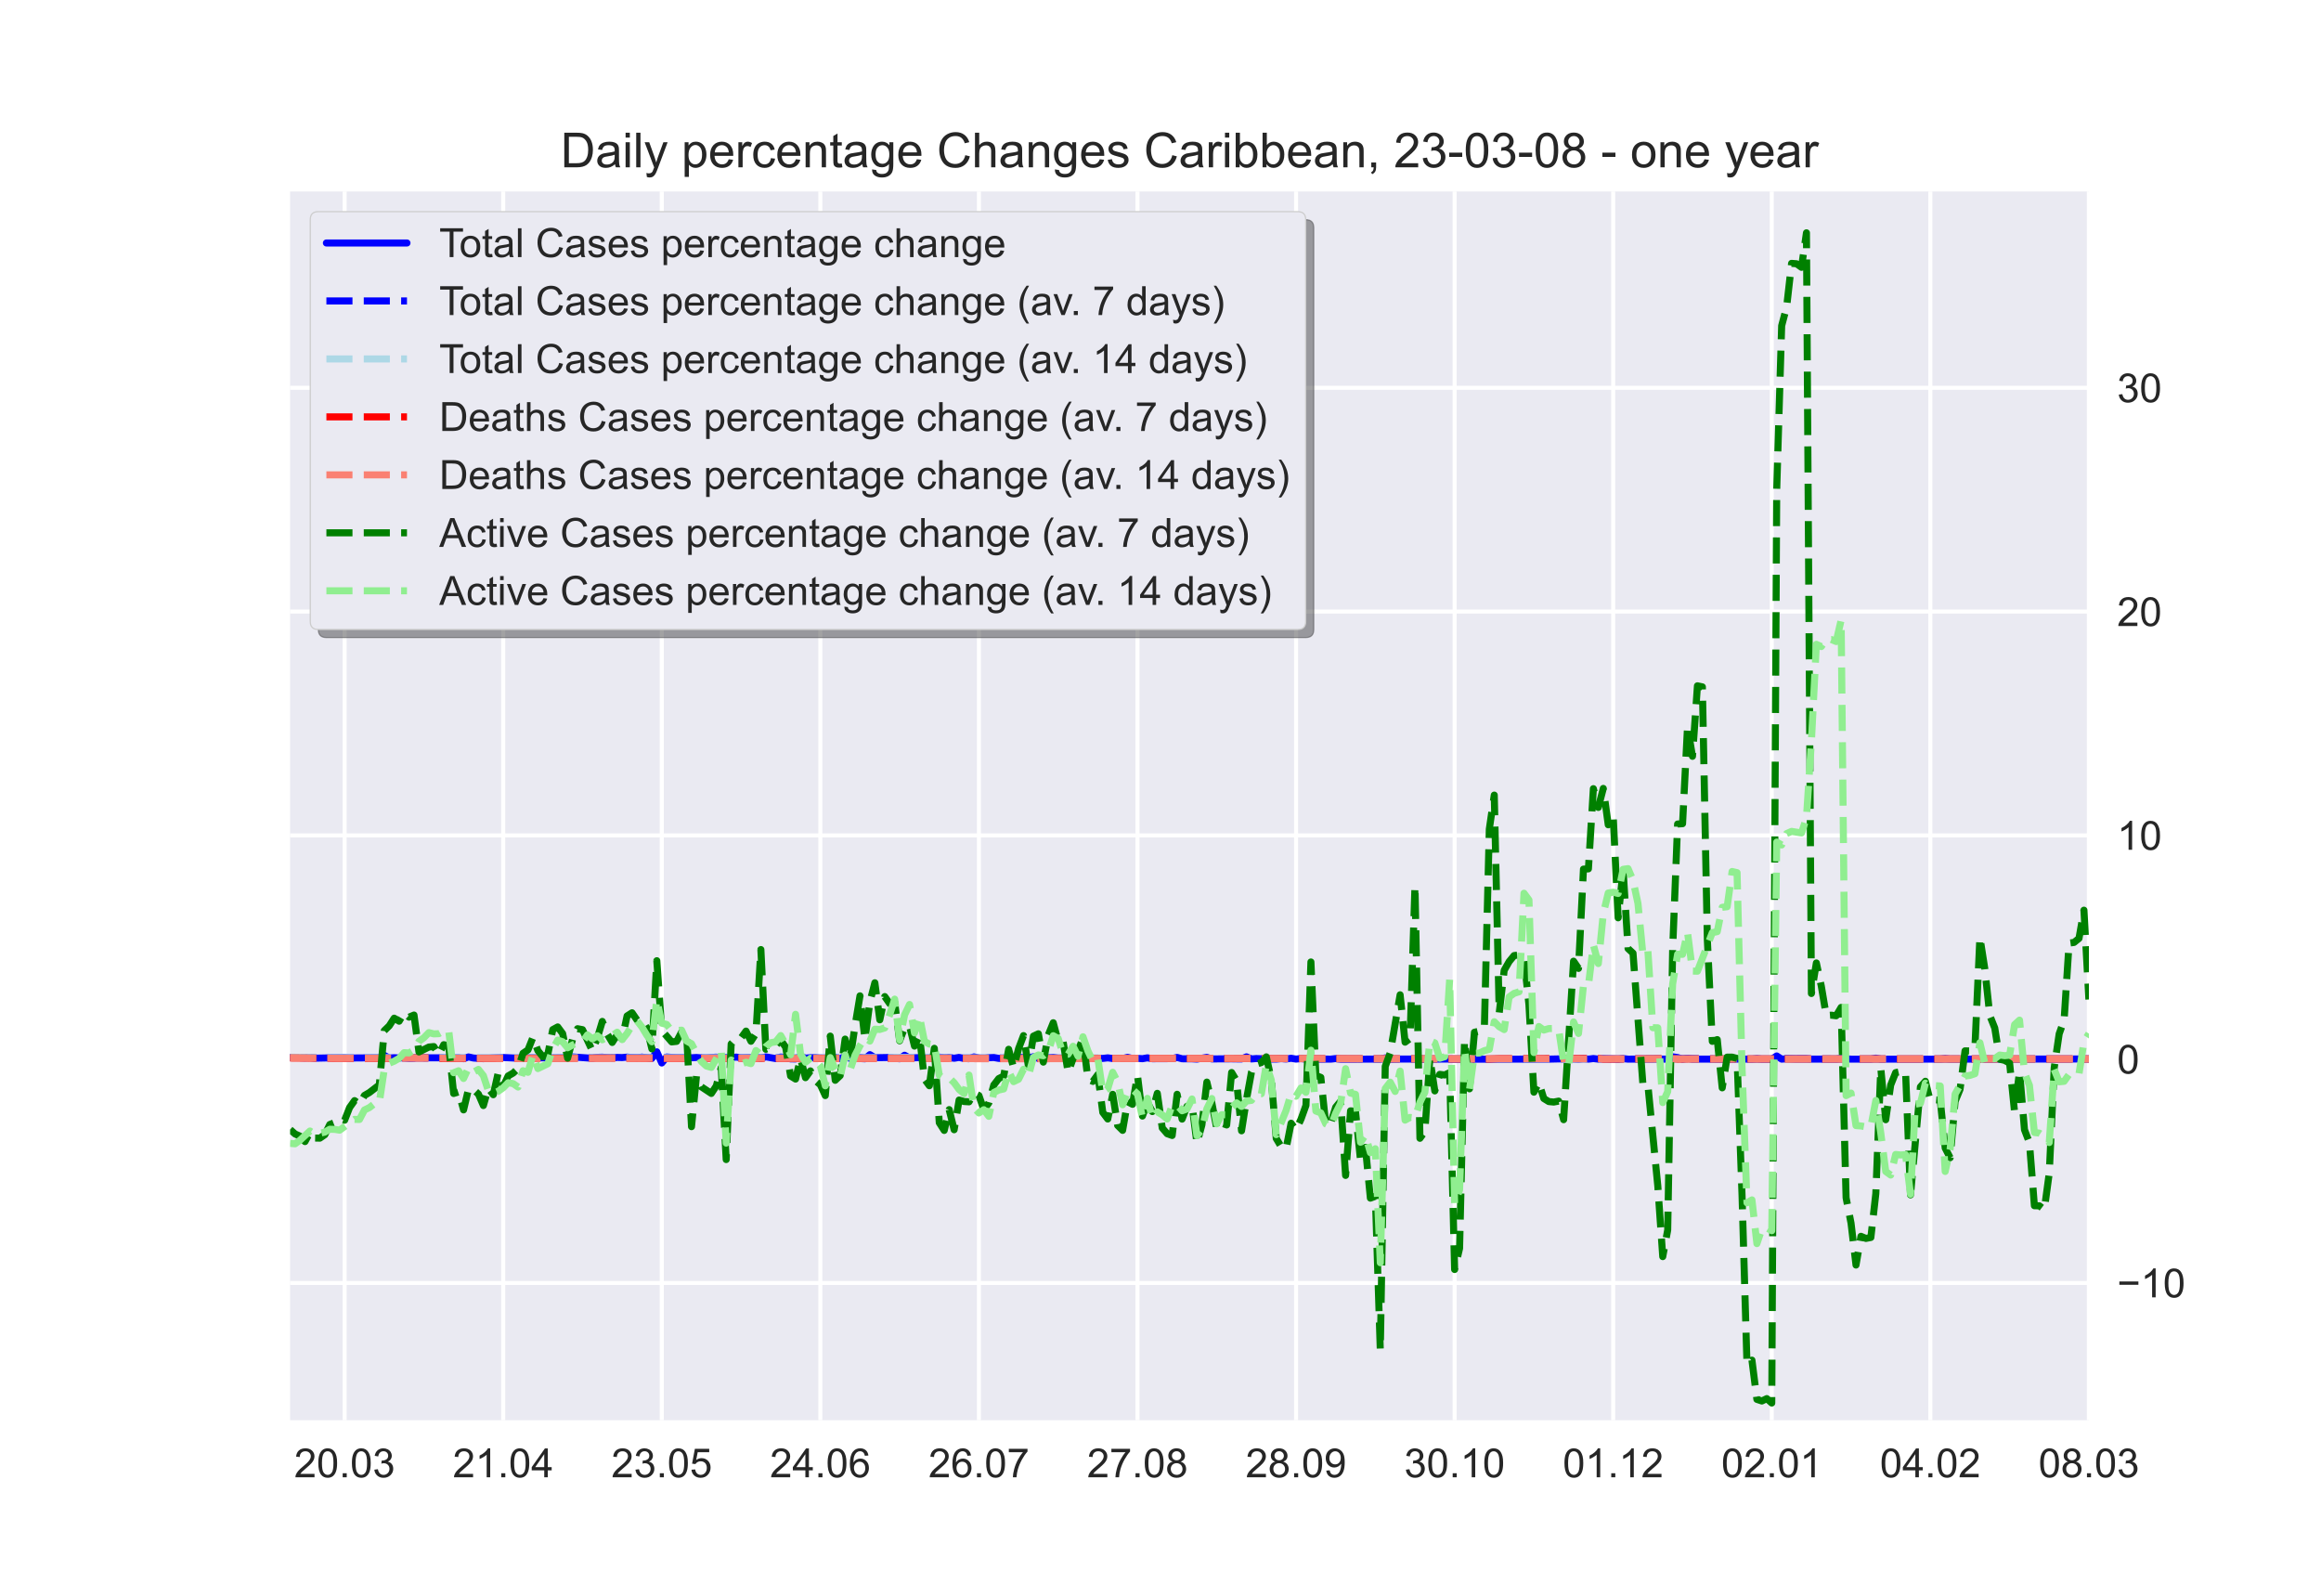 <?xml version="1.0" encoding="utf-8" standalone="no"?>
<!DOCTYPE svg PUBLIC "-//W3C//DTD SVG 1.1//EN"
  "http://www.w3.org/Graphics/SVG/1.1/DTD/svg11.dtd">
<!-- Created with matplotlib (https://matplotlib.org/) -->
<svg height="396pt" version="1.1" viewBox="0 0 576 396" width="576pt" xmlns="http://www.w3.org/2000/svg" xmlns:xlink="http://www.w3.org/1999/xlink">
 <defs>
  <style type="text/css">*{stroke-linecap:butt;stroke-linejoin:round;}</style>
 </defs>
 <g id="figure_1">
  <g id="patch_1">
   <path d="M 0 396 
L 576 396 
L 576 0 
L 0 0 
z
" style="fill:#ffffff;"/>
  </g>
  <g id="axes_1">
   <g id="patch_2">
    <path d="M 72 352.44 
L 518.4 352.44 
L 518.4 47.52 
L 72 47.52 
z
" style="fill:#eaeaf2;"/>
   </g>
   <g id="matplotlib.axis_1">
    <g id="xtick_1">
     <g id="line2d_1">
      <path clip-path="url(#pd97e55b1cf)" d="M 85.527 352.44 
L 85.527 47.52 
" style="fill:none;stroke:#ffffff;stroke-linecap:round;"/>
     </g>
     <g id="line2d_2"/>
     <g id="text_1">
      <!-- 20.03 -->
      <g style="fill:#262626;" transform="translate(73.016 366.598)scale(0.1 -0.1)">
       <defs>
        <path d="M 50.344 8.453 
L 50.344 0 
L 3.031 0 
Q 2.938 3.172 4.047 6.109 
Q 5.859 10.938 9.828 15.625 
Q 13.812 20.312 21.344 26.469 
Q 33.016 36.031 37.109 41.625 
Q 41.219 47.219 41.219 52.203 
Q 41.219 57.422 37.469 61 
Q 33.734 64.594 27.734 64.594 
Q 21.391 64.594 17.578 60.781 
Q 13.766 56.984 13.719 50.25 
L 4.688 51.172 
Q 5.609 61.281 11.656 66.578 
Q 17.719 71.875 27.938 71.875 
Q 38.234 71.875 44.234 66.156 
Q 50.25 60.453 50.25 52 
Q 50.25 47.703 48.484 43.547 
Q 46.734 39.406 42.656 34.812 
Q 38.578 30.219 29.109 22.219 
Q 21.188 15.578 18.938 13.203 
Q 16.703 10.844 15.234 8.453 
z
" id="ArialMT-50"/>
        <path d="M 4.156 35.297 
Q 4.156 48 6.766 55.734 
Q 9.375 63.484 14.516 67.672 
Q 19.672 71.875 27.484 71.875 
Q 33.25 71.875 37.594 69.547 
Q 41.938 67.234 44.766 62.859 
Q 47.609 58.5 49.219 52.219 
Q 50.828 45.953 50.828 35.297 
Q 50.828 22.703 48.234 14.969 
Q 45.656 7.234 40.5 3 
Q 35.359 -1.219 27.484 -1.219 
Q 17.141 -1.219 11.234 6.203 
Q 4.156 15.141 4.156 35.297 
z
M 13.188 35.297 
Q 13.188 17.672 17.312 11.828 
Q 21.438 6 27.484 6 
Q 33.547 6 37.672 11.859 
Q 41.797 17.719 41.797 35.297 
Q 41.797 52.984 37.672 58.781 
Q 33.547 64.594 27.391 64.594 
Q 21.344 64.594 17.719 59.469 
Q 13.188 52.938 13.188 35.297 
z
" id="ArialMT-48"/>
        <path d="M 9.078 0 
L 9.078 10.016 
L 19.094 10.016 
L 19.094 0 
z
" id="ArialMT-46"/>
        <path d="M 4.203 18.891 
L 12.984 20.062 
Q 14.5 12.594 18.141 9.297 
Q 21.781 6 27 6 
Q 33.203 6 37.469 10.297 
Q 41.75 14.594 41.75 20.953 
Q 41.75 27 37.797 30.922 
Q 33.844 34.859 27.734 34.859 
Q 25.25 34.859 21.531 33.891 
L 22.516 41.609 
Q 23.391 41.5 23.922 41.5 
Q 29.547 41.5 34.031 44.422 
Q 38.531 47.359 38.531 53.469 
Q 38.531 58.297 35.25 61.469 
Q 31.984 64.656 26.812 64.656 
Q 21.688 64.656 18.266 61.422 
Q 14.844 58.203 13.875 51.766 
L 5.078 53.328 
Q 6.688 62.156 12.391 67.016 
Q 18.109 71.875 26.609 71.875 
Q 32.469 71.875 37.391 69.359 
Q 42.328 66.844 44.938 62.5 
Q 47.562 58.156 47.562 53.266 
Q 47.562 48.641 45.062 44.828 
Q 42.578 41.016 37.703 38.766 
Q 44.047 37.312 47.562 32.688 
Q 51.078 28.078 51.078 21.141 
Q 51.078 11.766 44.234 5.25 
Q 37.406 -1.266 26.953 -1.266 
Q 17.531 -1.266 11.297 4.344 
Q 5.078 9.969 4.203 18.891 
z
" id="ArialMT-51"/>
       </defs>
       <use xlink:href="#ArialMT-50"/>
       <use x="55.615" xlink:href="#ArialMT-48"/>
       <use x="111.23" xlink:href="#ArialMT-46"/>
       <use x="139.014" xlink:href="#ArialMT-48"/>
       <use x="194.629" xlink:href="#ArialMT-51"/>
      </g>
     </g>
    </g>
    <g id="xtick_2">
     <g id="line2d_3">
      <path clip-path="url(#pd97e55b1cf)" d="M 124.879 352.44 
L 124.879 47.52 
" style="fill:none;stroke:#ffffff;stroke-linecap:round;"/>
     </g>
     <g id="line2d_4"/>
     <g id="text_2">
      <!-- 21.04 -->
      <g style="fill:#262626;" transform="translate(112.368 366.598)scale(0.1 -0.1)">
       <defs>
        <path d="M 37.25 0 
L 28.469 0 
L 28.469 56 
Q 25.297 52.984 20.141 49.953 
Q 14.984 46.922 10.891 45.406 
L 10.891 53.906 
Q 18.266 57.375 23.781 62.297 
Q 29.297 67.234 31.594 71.875 
L 37.25 71.875 
z
" id="ArialMT-49"/>
        <path d="M 32.328 0 
L 32.328 17.141 
L 1.266 17.141 
L 1.266 25.203 
L 33.938 71.578 
L 41.109 71.578 
L 41.109 25.203 
L 50.781 25.203 
L 50.781 17.141 
L 41.109 17.141 
L 41.109 0 
z
M 32.328 25.203 
L 32.328 57.469 
L 9.906 25.203 
z
" id="ArialMT-52"/>
       </defs>
       <use xlink:href="#ArialMT-50"/>
       <use x="55.615" xlink:href="#ArialMT-49"/>
       <use x="111.23" xlink:href="#ArialMT-46"/>
       <use x="139.014" xlink:href="#ArialMT-48"/>
       <use x="194.629" xlink:href="#ArialMT-52"/>
      </g>
     </g>
    </g>
    <g id="xtick_3">
     <g id="line2d_5">
      <path clip-path="url(#pd97e55b1cf)" d="M 164.231 352.44 
L 164.231 47.52 
" style="fill:none;stroke:#ffffff;stroke-linecap:round;"/>
     </g>
     <g id="line2d_6"/>
     <g id="text_3">
      <!-- 23.05 -->
      <g style="fill:#262626;" transform="translate(151.72 366.598)scale(0.1 -0.1)">
       <defs>
        <path d="M 4.156 18.75 
L 13.375 19.531 
Q 14.406 12.797 18.141 9.391 
Q 21.875 6 27.156 6 
Q 33.5 6 37.891 10.781 
Q 42.281 15.578 42.281 23.484 
Q 42.281 31 38.062 35.344 
Q 33.844 39.703 27 39.703 
Q 22.75 39.703 19.328 37.766 
Q 15.922 35.844 13.969 32.766 
L 5.719 33.844 
L 12.641 70.609 
L 48.25 70.609 
L 48.25 62.203 
L 19.672 62.203 
L 15.828 42.969 
Q 22.266 47.469 29.344 47.469 
Q 38.719 47.469 45.156 40.969 
Q 51.609 34.469 51.609 24.266 
Q 51.609 14.547 45.953 7.469 
Q 39.062 -1.219 27.156 -1.219 
Q 17.391 -1.219 11.203 4.25 
Q 5.031 9.719 4.156 18.75 
z
" id="ArialMT-53"/>
       </defs>
       <use xlink:href="#ArialMT-50"/>
       <use x="55.615" xlink:href="#ArialMT-51"/>
       <use x="111.23" xlink:href="#ArialMT-46"/>
       <use x="139.014" xlink:href="#ArialMT-48"/>
       <use x="194.629" xlink:href="#ArialMT-53"/>
      </g>
     </g>
    </g>
    <g id="xtick_4">
     <g id="line2d_7">
      <path clip-path="url(#pd97e55b1cf)" d="M 203.583 352.44 
L 203.583 47.52 
" style="fill:none;stroke:#ffffff;stroke-linecap:round;"/>
     </g>
     <g id="line2d_8"/>
     <g id="text_4">
      <!-- 24.06 -->
      <g style="fill:#262626;" transform="translate(191.073 366.598)scale(0.1 -0.1)">
       <defs>
        <path d="M 49.75 54.047 
L 41.016 53.375 
Q 39.844 58.547 37.703 60.891 
Q 34.125 64.656 28.906 64.656 
Q 24.703 64.656 21.531 62.312 
Q 17.391 59.281 14.984 53.469 
Q 12.594 47.656 12.5 36.922 
Q 15.672 41.75 20.266 44.094 
Q 24.859 46.438 29.891 46.438 
Q 38.672 46.438 44.844 39.969 
Q 51.031 33.5 51.031 23.25 
Q 51.031 16.5 48.125 10.719 
Q 45.219 4.938 40.141 1.859 
Q 35.062 -1.219 28.609 -1.219 
Q 17.625 -1.219 10.688 6.859 
Q 3.766 14.938 3.766 33.5 
Q 3.766 54.25 11.422 63.672 
Q 18.109 71.875 29.438 71.875 
Q 37.891 71.875 43.281 67.141 
Q 48.688 62.406 49.75 54.047 
z
M 13.875 23.188 
Q 13.875 18.656 15.797 14.5 
Q 17.719 10.359 21.188 8.172 
Q 24.656 6 28.469 6 
Q 34.031 6 38.031 10.484 
Q 42.047 14.984 42.047 22.703 
Q 42.047 30.125 38.078 34.391 
Q 34.125 38.672 28.125 38.672 
Q 22.172 38.672 18.016 34.391 
Q 13.875 30.125 13.875 23.188 
z
" id="ArialMT-54"/>
       </defs>
       <use xlink:href="#ArialMT-50"/>
       <use x="55.615" xlink:href="#ArialMT-52"/>
       <use x="111.23" xlink:href="#ArialMT-46"/>
       <use x="139.014" xlink:href="#ArialMT-48"/>
       <use x="194.629" xlink:href="#ArialMT-54"/>
      </g>
     </g>
    </g>
    <g id="xtick_5">
     <g id="line2d_9">
      <path clip-path="url(#pd97e55b1cf)" d="M 242.936 352.44 
L 242.936 47.52 
" style="fill:none;stroke:#ffffff;stroke-linecap:round;"/>
     </g>
     <g id="line2d_10"/>
     <g id="text_5">
      <!-- 26.07 -->
      <g style="fill:#262626;" transform="translate(230.425 366.598)scale(0.1 -0.1)">
       <defs>
        <path d="M 4.734 62.203 
L 4.734 70.656 
L 51.078 70.656 
L 51.078 63.812 
Q 44.234 56.547 37.516 44.484 
Q 30.812 32.422 27.156 19.672 
Q 24.516 10.688 23.781 0 
L 14.75 0 
Q 14.891 8.453 18.062 20.406 
Q 21.234 32.375 27.172 43.484 
Q 33.109 54.594 39.797 62.203 
z
" id="ArialMT-55"/>
       </defs>
       <use xlink:href="#ArialMT-50"/>
       <use x="55.615" xlink:href="#ArialMT-54"/>
       <use x="111.23" xlink:href="#ArialMT-46"/>
       <use x="139.014" xlink:href="#ArialMT-48"/>
       <use x="194.629" xlink:href="#ArialMT-55"/>
      </g>
     </g>
    </g>
    <g id="xtick_6">
     <g id="line2d_11">
      <path clip-path="url(#pd97e55b1cf)" d="M 282.288 352.44 
L 282.288 47.52 
" style="fill:none;stroke:#ffffff;stroke-linecap:round;"/>
     </g>
     <g id="line2d_12"/>
     <g id="text_6">
      <!-- 27.08 -->
      <g style="fill:#262626;" transform="translate(269.777 366.598)scale(0.1 -0.1)">
       <defs>
        <path d="M 17.672 38.812 
Q 12.203 40.828 9.562 44.531 
Q 6.938 48.25 6.938 53.422 
Q 6.938 61.234 12.547 66.547 
Q 18.172 71.875 27.484 71.875 
Q 36.859 71.875 42.578 66.422 
Q 48.297 60.984 48.297 53.172 
Q 48.297 48.188 45.672 44.5 
Q 43.062 40.828 37.75 38.812 
Q 44.344 36.672 47.781 31.875 
Q 51.219 27.094 51.219 20.453 
Q 51.219 11.281 44.719 5.031 
Q 38.234 -1.219 27.641 -1.219 
Q 17.047 -1.219 10.547 5.047 
Q 4.047 11.328 4.047 20.703 
Q 4.047 27.688 7.594 32.391 
Q 11.141 37.109 17.672 38.812 
z
M 15.922 53.719 
Q 15.922 48.641 19.188 45.406 
Q 22.469 42.188 27.688 42.188 
Q 32.766 42.188 36.016 45.375 
Q 39.266 48.578 39.266 53.219 
Q 39.266 58.062 35.906 61.359 
Q 32.562 64.656 27.594 64.656 
Q 22.562 64.656 19.234 61.422 
Q 15.922 58.203 15.922 53.719 
z
M 13.094 20.656 
Q 13.094 16.891 14.875 13.375 
Q 16.656 9.859 20.172 7.922 
Q 23.688 6 27.734 6 
Q 34.031 6 38.125 10.047 
Q 42.234 14.109 42.234 20.359 
Q 42.234 26.703 38.016 30.859 
Q 33.797 35.016 27.438 35.016 
Q 21.234 35.016 17.156 30.906 
Q 13.094 26.812 13.094 20.656 
z
" id="ArialMT-56"/>
       </defs>
       <use xlink:href="#ArialMT-50"/>
       <use x="55.615" xlink:href="#ArialMT-55"/>
       <use x="111.23" xlink:href="#ArialMT-46"/>
       <use x="139.014" xlink:href="#ArialMT-48"/>
       <use x="194.629" xlink:href="#ArialMT-56"/>
      </g>
     </g>
    </g>
    <g id="xtick_7">
     <g id="line2d_13">
      <path clip-path="url(#pd97e55b1cf)" d="M 321.64 352.44 
L 321.64 47.52 
" style="fill:none;stroke:#ffffff;stroke-linecap:round;"/>
     </g>
     <g id="line2d_14"/>
     <g id="text_7">
      <!-- 28.09 -->
      <g style="fill:#262626;" transform="translate(309.129 366.598)scale(0.1 -0.1)">
       <defs>
        <path d="M 5.469 16.547 
L 13.922 17.328 
Q 14.984 11.375 18.016 8.688 
Q 21.047 6 25.781 6 
Q 29.828 6 32.875 7.859 
Q 35.938 9.719 37.891 12.812 
Q 39.844 15.922 41.156 21.188 
Q 42.484 26.469 42.484 31.938 
Q 42.484 32.516 42.438 33.688 
Q 39.797 29.5 35.234 26.875 
Q 30.672 24.266 25.344 24.266 
Q 16.453 24.266 10.297 30.703 
Q 4.156 37.156 4.156 47.703 
Q 4.156 58.594 10.578 65.234 
Q 17 71.875 26.656 71.875 
Q 33.641 71.875 39.422 68.109 
Q 45.219 64.359 48.219 57.391 
Q 51.219 50.438 51.219 37.25 
Q 51.219 23.531 48.234 15.406 
Q 45.266 7.281 39.375 3.031 
Q 33.5 -1.219 25.594 -1.219 
Q 17.188 -1.219 11.859 3.438 
Q 6.547 8.109 5.469 16.547 
z
M 41.453 48.141 
Q 41.453 55.719 37.422 60.156 
Q 33.406 64.594 27.734 64.594 
Q 21.875 64.594 17.531 59.812 
Q 13.188 55.031 13.188 47.406 
Q 13.188 40.578 17.312 36.297 
Q 21.438 32.031 27.484 32.031 
Q 33.594 32.031 37.516 36.297 
Q 41.453 40.578 41.453 48.141 
z
" id="ArialMT-57"/>
       </defs>
       <use xlink:href="#ArialMT-50"/>
       <use x="55.615" xlink:href="#ArialMT-56"/>
       <use x="111.23" xlink:href="#ArialMT-46"/>
       <use x="139.014" xlink:href="#ArialMT-48"/>
       <use x="194.629" xlink:href="#ArialMT-57"/>
      </g>
     </g>
    </g>
    <g id="xtick_8">
     <g id="line2d_15">
      <path clip-path="url(#pd97e55b1cf)" d="M 360.992 352.44 
L 360.992 47.52 
" style="fill:none;stroke:#ffffff;stroke-linecap:round;"/>
     </g>
     <g id="line2d_16"/>
     <g id="text_8">
      <!-- 30.10 -->
      <g style="fill:#262626;" transform="translate(348.481 366.598)scale(0.1 -0.1)">
       <use xlink:href="#ArialMT-51"/>
       <use x="55.615" xlink:href="#ArialMT-48"/>
       <use x="111.23" xlink:href="#ArialMT-46"/>
       <use x="139.014" xlink:href="#ArialMT-49"/>
       <use x="194.629" xlink:href="#ArialMT-48"/>
      </g>
     </g>
    </g>
    <g id="xtick_9">
     <g id="line2d_17">
      <path clip-path="url(#pd97e55b1cf)" d="M 400.344 352.44 
L 400.344 47.52 
" style="fill:none;stroke:#ffffff;stroke-linecap:round;"/>
     </g>
     <g id="line2d_18"/>
     <g id="text_9">
      <!-- 01.12 -->
      <g style="fill:#262626;" transform="translate(387.833 366.598)scale(0.1 -0.1)">
       <use xlink:href="#ArialMT-48"/>
       <use x="55.615" xlink:href="#ArialMT-49"/>
       <use x="111.23" xlink:href="#ArialMT-46"/>
       <use x="139.014" xlink:href="#ArialMT-49"/>
       <use x="194.629" xlink:href="#ArialMT-50"/>
      </g>
     </g>
    </g>
    <g id="xtick_10">
     <g id="line2d_19">
      <path clip-path="url(#pd97e55b1cf)" d="M 439.696 352.44 
L 439.696 47.52 
" style="fill:none;stroke:#ffffff;stroke-linecap:round;"/>
     </g>
     <g id="line2d_20"/>
     <g id="text_10">
      <!-- 02.01 -->
      <g style="fill:#262626;" transform="translate(427.185 366.598)scale(0.1 -0.1)">
       <use xlink:href="#ArialMT-48"/>
       <use x="55.615" xlink:href="#ArialMT-50"/>
       <use x="111.23" xlink:href="#ArialMT-46"/>
       <use x="139.014" xlink:href="#ArialMT-48"/>
       <use x="194.629" xlink:href="#ArialMT-49"/>
      </g>
     </g>
    </g>
    <g id="xtick_11">
     <g id="line2d_21">
      <path clip-path="url(#pd97e55b1cf)" d="M 479.048 352.44 
L 479.048 47.52 
" style="fill:none;stroke:#ffffff;stroke-linecap:round;"/>
     </g>
     <g id="line2d_22"/>
     <g id="text_11">
      <!-- 04.02 -->
      <g style="fill:#262626;" transform="translate(466.537 366.598)scale(0.1 -0.1)">
       <use xlink:href="#ArialMT-48"/>
       <use x="55.615" xlink:href="#ArialMT-52"/>
       <use x="111.23" xlink:href="#ArialMT-46"/>
       <use x="139.014" xlink:href="#ArialMT-48"/>
       <use x="194.629" xlink:href="#ArialMT-50"/>
      </g>
     </g>
    </g>
    <g id="xtick_12">
     <g id="line2d_23">
      <path clip-path="url(#pd97e55b1cf)" d="M 518.4 352.44 
L 518.4 47.52 
" style="fill:none;stroke:#ffffff;stroke-linecap:round;"/>
     </g>
     <g id="line2d_24"/>
     <g id="text_12">
      <!-- 08.03 -->
      <g style="fill:#262626;" transform="translate(505.889 366.598)scale(0.1 -0.1)">
       <use xlink:href="#ArialMT-48"/>
       <use x="55.615" xlink:href="#ArialMT-56"/>
       <use x="111.23" xlink:href="#ArialMT-46"/>
       <use x="139.014" xlink:href="#ArialMT-48"/>
       <use x="194.629" xlink:href="#ArialMT-51"/>
      </g>
     </g>
    </g>
   </g>
   <g id="matplotlib.axis_2">
    <g id="ytick_1">
     <g id="line2d_25">
      <path clip-path="url(#pd97e55b1cf)" d="M 72 318.369 
L 518.4 318.369 
" style="fill:none;stroke:#ffffff;stroke-linecap:round;"/>
     </g>
     <g id="line2d_26"/>
     <g id="text_13">
      <!-- −10 -->
      <g style="fill:#262626;" transform="translate(525.4 321.948)scale(0.1 -0.1)">
       <defs>
        <path d="M 52.828 31.203 
L 5.562 31.203 
L 5.562 39.406 
L 52.828 39.406 
z
" id="ArialMT-8722"/>
       </defs>
       <use xlink:href="#ArialMT-8722"/>
       <use x="58.398" xlink:href="#ArialMT-49"/>
       <use x="114.014" xlink:href="#ArialMT-48"/>
      </g>
     </g>
    </g>
    <g id="ytick_2">
     <g id="line2d_27">
      <path clip-path="url(#pd97e55b1cf)" d="M 72 262.835 
L 518.4 262.835 
" style="fill:none;stroke:#ffffff;stroke-linecap:round;"/>
     </g>
     <g id="line2d_28"/>
     <g id="text_14">
      <!-- 0 -->
      <g style="fill:#262626;" transform="translate(525.4 266.414)scale(0.1 -0.1)">
       <use xlink:href="#ArialMT-48"/>
      </g>
     </g>
    </g>
    <g id="ytick_3">
     <g id="line2d_29">
      <path clip-path="url(#pd97e55b1cf)" d="M 72 207.301 
L 518.4 207.301 
" style="fill:none;stroke:#ffffff;stroke-linecap:round;"/>
     </g>
     <g id="line2d_30"/>
     <g id="text_15">
      <!-- 10 -->
      <g style="fill:#262626;" transform="translate(525.4 210.88)scale(0.1 -0.1)">
       <use xlink:href="#ArialMT-49"/>
       <use x="55.615" xlink:href="#ArialMT-48"/>
      </g>
     </g>
    </g>
    <g id="ytick_4">
     <g id="line2d_31">
      <path clip-path="url(#pd97e55b1cf)" d="M 72 151.767 
L 518.4 151.767 
" style="fill:none;stroke:#ffffff;stroke-linecap:round;"/>
     </g>
     <g id="line2d_32"/>
     <g id="text_16">
      <!-- 20 -->
      <g style="fill:#262626;" transform="translate(525.4 155.346)scale(0.1 -0.1)">
       <use xlink:href="#ArialMT-50"/>
       <use x="55.615" xlink:href="#ArialMT-48"/>
      </g>
     </g>
    </g>
    <g id="ytick_5">
     <g id="line2d_33">
      <path clip-path="url(#pd97e55b1cf)" d="M 72 96.233 
L 518.4 96.233 
" style="fill:none;stroke:#ffffff;stroke-linecap:round;"/>
     </g>
     <g id="line2d_34"/>
     <g id="text_17">
      <!-- 30 -->
      <g style="fill:#262626;" transform="translate(525.4 99.812)scale(0.1 -0.1)">
       <use xlink:href="#ArialMT-51"/>
       <use x="55.615" xlink:href="#ArialMT-48"/>
      </g>
     </g>
    </g>
   </g>
   <g id="line2d_35">
    <path clip-path="url(#pd97e55b1cf)" d="M 72 262.395 
L 75.689 262.516 
L 76.919 262.469 
L 78.149 262.597 
L 84.298 262.463 
L 86.757 262.553 
L 94.136 262.491 
L 95.365 261.905 
L 96.595 262.56 
L 97.825 262.48 
L 99.055 262.543 
L 100.284 262.477 
L 101.514 262.58 
L 102.744 262.55 
L 103.974 262.342 
L 105.203 262.499 
L 111.352 262.5 
L 113.812 262.501 
L 115.041 262.726 
L 116.271 262.288 
L 117.501 262.553 
L 119.96 262.721 
L 122.42 262.532 
L 124.879 262.427 
L 128.569 262.601 
L 129.798 262.476 
L 140.866 262.546 
L 142.096 262.285 
L 147.015 262.619 
L 148.245 262.384 
L 149.474 262.348 
L 151.934 262.542 
L 153.164 262.41 
L 154.393 262.443 
L 155.623 262.334 
L 158.083 262.506 
L 159.312 262.33 
L 161.772 262.652 
L 163.002 261.02 
L 164.231 263.788 
L 165.461 262.306 
L 167.921 262.482 
L 171.61 262.492 
L 172.84 262.426 
L 175.299 262.612 
L 176.529 262.414 
L 177.759 262.338 
L 178.988 262.543 
L 181.448 262.527 
L 182.678 262.319 
L 183.907 262.503 
L 187.597 262.394 
L 188.826 262.664 
L 190.056 262.27 
L 192.516 262.689 
L 193.745 262.301 
L 194.975 262.457 
L 196.205 262.764 
L 197.435 262.778 
L 198.664 262.089 
L 199.894 262.591 
L 201.124 262.475 
L 202.354 262.491 
L 204.813 262.749 
L 206.043 262.071 
L 207.273 262.469 
L 208.502 262.697 
L 209.732 262.162 
L 210.962 262.647 
L 212.192 262.146 
L 213.421 262.689 
L 214.651 262.746 
L 215.881 261.716 
L 217.111 262.484 
L 220.8 262.418 
L 222.03 262.639 
L 223.26 262.741 
L 224.489 261.867 
L 225.719 262.551 
L 228.179 262.451 
L 229.408 262.664 
L 231.868 262.728 
L 233.098 262.335 
L 234.327 262.48 
L 235.557 262.421 
L 236.787 262.61 
L 238.017 262.402 
L 239.246 262.67 
L 240.476 262.731 
L 241.706 262.279 
L 242.936 262.576 
L 244.165 262.665 
L 245.395 262.477 
L 246.625 262.428 
L 247.855 262.643 
L 249.084 262.685 
L 250.314 262.36 
L 251.544 262.753 
L 252.774 262.333 
L 255.233 262.556 
L 256.463 262.232 
L 257.693 262.652 
L 258.922 262.71 
L 260.152 262.49 
L 261.382 262.408 
L 262.612 262.585 
L 265.071 262.588 
L 266.301 262.43 
L 267.531 262.666 
L 268.76 262.511 
L 269.99 262.631 
L 272.45 262.624 
L 273.679 262.651 
L 274.909 262.513 
L 276.139 262.673 
L 278.598 262.701 
L 279.828 262.392 
L 281.058 262.682 
L 282.288 262.639 
L 283.517 262.723 
L 284.747 262.507 
L 285.977 262.73 
L 290.896 262.705 
L 292.126 262.407 
L 293.355 262.741 
L 295.815 262.75 
L 297.045 262.82 
L 299.504 262.4 
L 300.734 262.778 
L 305.653 262.754 
L 308.112 262.788 
L 309.342 262.268 
L 310.572 262.783 
L 311.802 262.687 
L 314.261 262.797 
L 316.721 262.813 
L 317.95 262.709 
L 319.18 262.789 
L 320.41 262.621 
L 321.64 262.819 
L 322.869 262.686 
L 324.099 262.823 
L 325.329 262.457 
L 326.559 262.829 
L 330.248 262.832 
L 331.478 262.69 
L 332.707 262.834 
L 342.545 262.831 
L 343.775 262.527 
L 345.005 262.819 
L 353.613 262.81 
L 356.073 262.823 
L 362.221 262.802 
L 363.451 262.678 
L 364.681 262.834 
L 384.357 262.831 
L 388.046 262.75 
L 390.506 262.743 
L 391.736 262.829 
L 392.965 262.683 
L 394.195 262.833 
L 395.425 262.684 
L 396.655 262.827 
L 397.884 262.674 
L 401.574 262.83 
L 402.803 262.7 
L 404.033 262.832 
L 413.871 262.824 
L 415.101 262.256 
L 416.331 262.433 
L 417.56 262.832 
L 418.79 262.657 
L 420.02 262.83 
L 434.777 262.826 
L 436.007 262.704 
L 437.236 262.83 
L 439.696 262.831 
L 440.926 262.043 
L 442.155 262.831 
L 443.385 262.748 
L 445.845 262.829 
L 455.683 262.832 
L 456.912 262.682 
L 459.372 262.833 
L 464.291 262.831 
L 465.521 262.58 
L 466.75 262.832 
L 481.507 262.833 
L 482.737 262.704 
L 483.967 262.833 
L 486.426 262.819 
L 488.886 262.833 
L 518.4 262.796 
L 518.4 262.796 
" style="fill:none;stroke:#0000ff;stroke-linecap:round;stroke-width:1.75;"/>
   </g>
   <g id="line2d_36">
    <path clip-path="url(#pd97e55b1cf)" d="M 72 262.422 
L 90.446 262.518 
L 119.96 262.551 
L 126.109 262.546 
L 138.407 262.508 
L 143.326 262.489 
L 156.853 262.424 
L 161.772 262.457 
L 163.002 262.254 
L 164.231 262.461 
L 170.38 262.445 
L 171.61 262.655 
L 172.84 262.461 
L 177.759 262.491 
L 191.286 262.472 
L 197.435 262.539 
L 202.354 262.521 
L 204.813 262.55 
L 206.043 262.449 
L 208.502 262.518 
L 213.421 262.412 
L 214.651 262.508 
L 217.111 262.37 
L 220.8 262.426 
L 228.179 262.454 
L 234.327 262.553 
L 245.395 262.543 
L 367.14 262.806 
L 415.101 262.742 
L 418.79 262.666 
L 423.709 262.742 
L 427.398 262.82 
L 439.696 262.807 
L 442.155 262.699 
L 448.304 262.69 
L 449.534 262.788 
L 458.142 262.789 
L 467.98 262.795 
L 518.4 262.807 
L 518.4 262.807 
" style="fill:none;stroke:#0000ff;stroke-dasharray:6.475,2.8;stroke-dashoffset:0;stroke-width:1.75;"/>
   </g>
   <g id="line2d_37">
    <path clip-path="url(#pd97e55b1cf)" d="M 72 262.355 
L 80.608 262.46 
L 95.365 262.471 
L 178.988 262.463 
L 180.218 262.574 
L 182.678 262.485 
L 204.813 262.536 
L 207.273 262.508 
L 214.651 262.478 
L 222.03 262.415 
L 224.489 262.42 
L 231.868 262.457 
L 235.557 262.499 
L 255.233 262.545 
L 258.922 262.539 
L 272.45 262.552 
L 278.598 262.6 
L 285.977 262.622 
L 352.383 262.798 
L 472.899 262.799 
L 506.102 262.817 
L 518.4 262.805 
L 518.4 262.805 
" style="fill:none;stroke:#add8e6;stroke-dasharray:6.475,2.8;stroke-dashoffset:0;stroke-width:1.75;"/>
   </g>
   <g id="line2d_38">
    <path clip-path="url(#pd97e55b1cf)" d="M 72 262.538 
L 83.068 262.624 
L 97.825 262.663 
L 99.055 262.51 
L 106.433 262.517 
L 107.663 262.675 
L 117.501 262.647 
L 121.19 262.675 
L 151.934 262.57 
L 156.853 262.625 
L 161.772 262.625 
L 163.002 262.475 
L 164.231 262.636 
L 167.921 262.636 
L 174.069 262.657 
L 183.907 262.603 
L 187.597 262.648 
L 254.003 262.724 
L 287.207 262.652 
L 369.6 262.805 
L 372.06 262.716 
L 396.655 262.667 
L 397.884 262.832 
L 415.101 262.707 
L 416.331 262.819 
L 420.02 262.773 
L 518.4 262.78 
L 518.4 262.78 
" style="fill:none;stroke:#ff0000;stroke-dasharray:6.475,2.8;stroke-dashoffset:0;stroke-width:1.75;"/>
   </g>
   <g id="line2d_39">
    <path clip-path="url(#pd97e55b1cf)" d="M 72 262.538 
L 76.919 262.591 
L 91.676 262.619 
L 97.825 262.63 
L 100.284 262.56 
L 124.879 262.672 
L 138.407 262.667 
L 171.61 262.614 
L 177.759 262.616 
L 191.286 262.617 
L 203.583 262.663 
L 260.152 262.719 
L 292.126 262.648 
L 304.423 262.659 
L 313.031 262.679 
L 455.683 262.801 
L 459.372 262.774 
L 518.4 262.789 
L 518.4 262.789 
" style="fill:none;stroke:#fa8072;stroke-dasharray:6.475,2.8;stroke-dashoffset:0;stroke-width:1.75;"/>
   </g>
   <g id="line2d_40">
    <path clip-path="url(#pd97e55b1cf)" d="M 72 280.305 
L 73.23 281.4 
L 74.46 281.943 
L 75.689 283.291 
L 76.919 281.046 
L 78.149 282.414 
L 79.379 282.439 
L 80.608 281.587 
L 81.838 279.054 
L 83.068 278.581 
L 84.298 277.619 
L 85.527 277.99 
L 86.757 274.851 
L 87.987 273.126 
L 89.217 274.016 
L 90.446 271.839 
L 91.676 271.119 
L 94.136 269.223 
L 95.365 255.764 
L 96.595 254.571 
L 97.825 252.666 
L 99.055 253.418 
L 100.284 251.323 
L 101.514 252.408 
L 102.744 251.89 
L 103.974 261.051 
L 106.433 259.831 
L 107.663 259.713 
L 108.893 261.707 
L 110.122 259.249 
L 111.352 259.512 
L 112.582 271.349 
L 113.812 270.965 
L 115.041 275.428 
L 116.271 270.258 
L 117.501 270.377 
L 118.731 271.505 
L 119.96 274.347 
L 121.19 270.032 
L 122.42 271.66 
L 123.65 266.169 
L 124.879 269.623 
L 126.109 266.998 
L 127.339 266.292 
L 128.569 265.169 
L 129.798 261.377 
L 131.028 260.546 
L 132.258 257.444 
L 133.488 260.722 
L 134.717 262.25 
L 135.947 261.664 
L 137.177 255.506 
L 138.407 254.838 
L 139.636 256.498 
L 140.866 262.589 
L 142.096 257.912 
L 143.326 255.281 
L 144.555 255.514 
L 147.015 260.789 
L 148.245 257.557 
L 149.474 253.469 
L 150.704 256.616 
L 151.934 258.692 
L 153.164 256.777 
L 154.393 257.839 
L 155.623 252.11 
L 156.853 251.325 
L 158.083 253.126 
L 159.312 253.137 
L 160.542 255.164 
L 161.772 260.291 
L 163.002 238.408 
L 164.231 255.708 
L 166.691 258.553 
L 167.921 258.422 
L 169.15 256.116 
L 170.38 256.359 
L 171.61 279.594 
L 172.84 267.036 
L 174.069 269.715 
L 176.529 271.345 
L 177.759 269.491 
L 178.988 264.912 
L 180.218 287.752 
L 181.448 259.077 
L 182.678 257.722 
L 183.907 257.578 
L 185.137 255.872 
L 186.367 258.4 
L 187.597 256.485 
L 188.826 235.637 
L 190.056 260.389 
L 191.286 259.773 
L 192.516 259.493 
L 193.745 258.088 
L 194.975 259.88 
L 196.205 267.026 
L 197.435 267.778 
L 198.664 262.68 
L 199.894 267.434 
L 201.124 265.746 
L 202.354 268.129 
L 203.583 269.198 
L 204.813 271.876 
L 206.043 257.116 
L 207.273 268.083 
L 208.502 266.921 
L 209.732 257.858 
L 210.962 262.867 
L 212.192 254.544 
L 213.421 247.125 
L 214.651 257.945 
L 215.881 248.624 
L 217.111 243.883 
L 218.34 253.076 
L 219.57 247.304 
L 220.8 249.054 
L 222.03 248.756 
L 223.26 258.276 
L 224.489 255.063 
L 225.719 254.656 
L 226.949 259.596 
L 228.179 257.01 
L 229.408 267.751 
L 230.638 269.432 
L 231.868 260.148 
L 233.098 278.61 
L 234.327 280.524 
L 235.557 275.355 
L 236.787 280.353 
L 238.017 272.981 
L 239.246 273.351 
L 240.476 273.427 
L 241.706 271.284 
L 242.936 271.854 
L 244.165 275.404 
L 245.395 273.701 
L 246.625 269.261 
L 247.855 267.658 
L 249.084 267.036 
L 250.314 260.386 
L 251.544 264.984 
L 252.774 260.236 
L 254.003 256.995 
L 255.233 264.633 
L 256.463 257.119 
L 257.693 256.547 
L 258.922 263.574 
L 260.152 256.839 
L 261.382 253.797 
L 262.612 258.428 
L 263.841 258.56 
L 265.071 266.106 
L 266.301 262.721 
L 267.531 260.627 
L 268.76 257.725 
L 269.99 267.815 
L 271.22 268.355 
L 272.45 266.67 
L 273.679 276.059 
L 274.909 277.688 
L 276.139 271.564 
L 277.369 279.293 
L 278.598 280.506 
L 279.828 273.4 
L 281.058 274.039 
L 282.288 266.871 
L 283.517 276.954 
L 284.747 273.574 
L 285.977 275.845 
L 287.207 271.314 
L 288.436 279.919 
L 289.666 281.339 
L 290.896 281.778 
L 292.126 271.552 
L 293.355 277.715 
L 294.585 274.535 
L 295.815 274.12 
L 297.045 283.714 
L 298.274 279.153 
L 299.504 268.524 
L 300.734 273.663 
L 301.964 280.057 
L 303.193 278.71 
L 304.423 279.167 
L 305.653 266.149 
L 306.883 268.209 
L 308.112 280.618 
L 309.342 272.795 
L 310.572 266.073 
L 311.802 264.061 
L 313.031 263.679 
L 314.261 262.264 
L 315.491 267.822 
L 316.721 282.514 
L 317.95 284.56 
L 319.18 284.995 
L 320.41 278.739 
L 321.64 280.396 
L 322.869 277.732 
L 324.099 274.306 
L 325.329 238.718 
L 326.559 266.874 
L 327.788 267.36 
L 329.018 279.068 
L 330.248 278.698 
L 331.478 274.761 
L 332.707 273.266 
L 333.937 291.689 
L 335.167 275.659 
L 336.397 275.777 
L 337.626 287.828 
L 338.856 284.721 
L 340.086 297.326 
L 341.316 296.867 
L 342.545 335.011 
L 343.775 264.621 
L 345.005 261.298 
L 347.464 246.865 
L 348.694 258.619 
L 349.924 257.713 
L 351.154 219.845 
L 352.383 282.477 
L 353.613 280.761 
L 354.843 262.627 
L 356.073 270.719 
L 357.302 266.612 
L 358.532 266.762 
L 359.762 266.179 
L 360.992 315.037 
L 362.221 309.787 
L 363.451 258.204 
L 364.681 270.201 
L 365.911 256.16 
L 367.14 255.879 
L 368.37 255.28 
L 369.6 205.761 
L 370.83 197.309 
L 372.06 251.374 
L 373.289 240.793 
L 374.519 238.631 
L 375.749 237.13 
L 376.979 236.962 
L 378.208 237.567 
L 379.438 249.353 
L 380.668 271.029 
L 381.898 268.668 
L 383.127 272.604 
L 384.357 273.361 
L 385.587 273.481 
L 386.817 273.25 
L 388.046 277.856 
L 390.506 238.523 
L 391.736 240.318 
L 392.965 215.68 
L 394.195 215.613 
L 395.425 195.712 
L 396.655 200.368 
L 397.884 195.651 
L 399.114 204.677 
L 400.344 202.497 
L 401.574 227.762 
L 402.803 215.847 
L 404.033 235.398 
L 405.263 236.537 
L 407.722 269.104 
L 408.952 269.239 
L 411.412 294.273 
L 412.641 311.837 
L 413.871 305.233 
L 415.101 235.574 
L 416.331 204.485 
L 417.56 204.402 
L 418.79 180.358 
L 420.02 187.686 
L 421.25 170.191 
L 422.479 170.453 
L 423.709 233.209 
L 424.939 258.418 
L 426.169 257.987 
L 427.398 269.957 
L 428.628 262.331 
L 429.858 262.332 
L 431.088 262.653 
L 432.317 296.512 
L 433.547 338.54 
L 434.777 337.532 
L 436.007 347.263 
L 437.236 347.668 
L 438.466 347.075 
L 439.696 348.173 
L 440.926 121.424 
L 442.155 80.826 
L 443.385 76.183 
L 444.615 65.356 
L 445.845 65.455 
L 447.074 66.336 
L 448.304 57.773 
L 449.534 246.542 
L 450.764 238.959 
L 451.993 244.718 
L 453.223 252.023 
L 454.453 251.923 
L 455.683 252.069 
L 456.912 249.995 
L 458.142 297.235 
L 459.372 303.546 
L 460.602 313.931 
L 461.831 306.798 
L 463.061 307.324 
L 464.291 307.084 
L 465.521 296.193 
L 466.75 265.083 
L 467.98 277.863 
L 469.21 269.269 
L 470.44 266.179 
L 471.669 265.902 
L 472.899 265.976 
L 474.129 296.512 
L 476.588 269.716 
L 477.818 268.326 
L 479.048 273.297 
L 480.278 272.916 
L 481.507 273.013 
L 482.737 284.905 
L 483.967 287.303 
L 485.197 273.305 
L 486.426 270.313 
L 487.656 260.774 
L 488.886 260.811 
L 490.116 259.891 
L 491.345 232.605 
L 492.575 240.466 
L 493.805 252.01 
L 495.035 255.096 
L 496.264 262.857 
L 497.494 263.143 
L 498.724 263.83 
L 499.954 275.954 
L 501.183 265.832 
L 502.413 280.348 
L 503.643 283.567 
L 504.873 299.21 
L 506.102 299.234 
L 507.332 300.178 
L 508.562 291.107 
L 509.792 264.952 
L 511.021 256.565 
L 512.251 253.114 
L 513.481 234.039 
L 514.711 233.869 
L 515.94 232.876 
L 517.17 225.869 
L 518.4 248.027 
L 518.4 248.027 
" style="fill:none;stroke:#008000;stroke-dasharray:6.475,2.8;stroke-dashoffset:0;stroke-width:1.75;"/>
   </g>
   <g id="line2d_41">
    <path clip-path="url(#pd97e55b1cf)" d="M 72 283.733 
L 73.23 283.84 
L 74.46 282.951 
L 76.919 280.662 
L 78.149 281.501 
L 80.608 280.946 
L 81.838 280.227 
L 83.068 280.262 
L 84.298 280.455 
L 87.987 277.782 
L 89.217 277.802 
L 90.446 275.447 
L 91.676 274.85 
L 92.906 273.896 
L 94.136 273.607 
L 95.365 265.308 
L 96.595 263.848 
L 97.825 263.341 
L 99.055 262.628 
L 100.284 261.221 
L 101.514 261.291 
L 102.744 260.556 
L 103.974 258.408 
L 105.203 257.521 
L 106.433 256.248 
L 107.663 256.565 
L 108.893 256.515 
L 110.122 255.829 
L 111.352 255.701 
L 112.582 266.2 
L 113.812 265.718 
L 115.041 267.63 
L 116.271 264.985 
L 117.501 266.042 
L 118.731 265.377 
L 119.96 266.93 
L 121.19 270.69 
L 122.42 271.312 
L 123.65 270.799 
L 124.879 269.94 
L 126.109 268.688 
L 127.339 268.899 
L 128.569 269.758 
L 129.798 265.704 
L 131.028 266.103 
L 132.258 261.807 
L 133.488 265.172 
L 135.947 263.978 
L 137.177 260.337 
L 138.407 258.107 
L 139.636 258.522 
L 140.866 260.016 
L 142.096 259.317 
L 143.326 258.766 
L 144.555 258.589 
L 145.785 256.817 
L 147.015 257.813 
L 148.245 257.028 
L 149.474 258.029 
L 150.704 257.264 
L 151.934 256.986 
L 153.164 256.145 
L 154.393 257.984 
L 155.623 256.449 
L 156.853 254.441 
L 158.083 253.297 
L 159.312 254.876 
L 160.542 256.928 
L 161.772 258.534 
L 163.002 248.123 
L 164.231 253.909 
L 165.461 254.232 
L 166.691 255.84 
L 169.15 255.64 
L 170.38 258.325 
L 171.61 259.001 
L 172.84 261.372 
L 174.069 263.426 
L 175.299 264.54 
L 176.529 264.884 
L 178.988 260.635 
L 180.218 283.673 
L 181.448 263.056 
L 182.678 263.719 
L 183.907 264.053 
L 185.137 263.608 
L 186.367 263.945 
L 187.597 260.698 
L 188.826 261.695 
L 190.056 259.733 
L 191.286 258.748 
L 192.516 258.536 
L 193.745 256.98 
L 194.975 259.14 
L 196.205 261.755 
L 197.435 251.708 
L 198.664 261.535 
L 199.894 263.603 
L 201.124 262.62 
L 202.354 263.109 
L 203.583 264.539 
L 204.813 269.451 
L 206.043 262.447 
L 207.273 265.381 
L 208.502 267.178 
L 209.732 261.802 
L 210.962 265.498 
L 212.192 261.871 
L 213.421 259.5 
L 214.651 257.53 
L 215.881 258.353 
L 217.111 255.402 
L 218.34 255.467 
L 219.57 255.086 
L 220.8 251.799 
L 222.03 247.941 
L 223.26 258.11 
L 224.489 251.843 
L 225.719 249.269 
L 226.949 256.336 
L 228.179 252.157 
L 229.408 258.403 
L 230.638 259.094 
L 231.868 259.212 
L 233.098 266.837 
L 234.327 267.59 
L 235.557 267.475 
L 236.787 268.682 
L 238.017 270.366 
L 239.246 271.392 
L 240.476 266.788 
L 241.706 274.947 
L 242.936 276.189 
L 244.165 275.379 
L 245.395 277.027 
L 246.625 271.121 
L 247.855 270.505 
L 249.084 270.231 
L 250.314 265.835 
L 251.544 268.419 
L 252.774 267.82 
L 254.003 265.348 
L 255.233 266.947 
L 256.463 262.389 
L 257.693 261.791 
L 258.922 261.98 
L 260.152 260.911 
L 261.382 257.016 
L 262.612 257.711 
L 263.841 261.596 
L 265.071 261.612 
L 266.301 259.634 
L 267.531 262.1 
L 268.76 257.282 
L 269.99 260.806 
L 271.22 263.392 
L 272.45 262.615 
L 273.679 271.083 
L 274.909 270.205 
L 276.139 266.095 
L 277.369 268.509 
L 278.598 274.16 
L 279.828 270.878 
L 281.058 270.355 
L 282.288 271.465 
L 283.517 277.321 
L 284.747 272.569 
L 285.977 277.569 
L 287.207 275.91 
L 288.436 276.659 
L 289.666 277.689 
L 290.896 274.325 
L 292.126 274.253 
L 293.355 275.645 
L 294.585 275.19 
L 295.815 272.717 
L 297.045 281.817 
L 298.274 280.246 
L 299.504 275.151 
L 300.734 272.608 
L 301.964 278.886 
L 303.193 276.623 
L 304.423 276.644 
L 305.653 274.932 
L 306.883 273.681 
L 308.112 274.571 
L 309.342 273.229 
L 310.572 273.065 
L 311.802 271.385 
L 313.031 271.423 
L 314.261 264.207 
L 315.491 268.016 
L 316.721 281.566 
L 319.18 275.534 
L 320.41 271.4 
L 321.64 272.038 
L 322.869 269.998 
L 324.099 271.064 
L 325.329 260.616 
L 326.559 275.717 
L 327.788 276.178 
L 329.018 278.904 
L 330.248 279.547 
L 331.478 276.247 
L 332.707 273.786 
L 333.937 265.203 
L 335.167 271.266 
L 336.397 271.569 
L 337.626 283.448 
L 338.856 281.71 
L 340.086 286.043 
L 341.316 285.066 
L 342.545 313.35 
L 343.775 270.14 
L 345.005 268.538 
L 346.235 270.853 
L 347.464 265.793 
L 348.694 277.972 
L 349.924 277.29 
L 351.154 277.428 
L 352.383 273.549 
L 353.613 271.03 
L 354.843 258.252 
L 356.073 258.792 
L 357.302 262.616 
L 358.532 262.238 
L 359.762 243.012 
L 360.992 298.757 
L 362.221 295.274 
L 363.451 260.416 
L 364.681 270.46 
L 365.911 261.386 
L 367.14 261.321 
L 368.37 260.73 
L 369.6 260.399 
L 370.83 253.548 
L 372.06 254.789 
L 373.289 255.497 
L 374.519 247.395 
L 375.749 246.505 
L 376.979 246.121 
L 378.208 221.664 
L 379.438 223.331 
L 380.668 261.202 
L 381.898 254.731 
L 383.127 255.618 
L 384.357 255.246 
L 385.587 255.221 
L 386.817 255.409 
L 388.046 263.605 
L 389.276 264.434 
L 390.506 253.596 
L 391.736 256.461 
L 392.965 244.521 
L 394.195 244.547 
L 395.425 234.481 
L 396.655 239.112 
L 397.884 226.745 
L 399.114 221.6 
L 400.344 221.408 
L 401.574 221.721 
L 402.803 215.73 
L 404.033 215.555 
L 405.263 218.453 
L 406.493 224.19 
L 407.722 236.89 
L 408.952 235.868 
L 410.182 255.028 
L 411.412 255.06 
L 412.641 273.617 
L 413.871 270.885 
L 415.101 244.151 
L 416.331 236.794 
L 417.56 236.82 
L 418.79 231.326 
L 420.02 240.98 
L 421.25 241.014 
L 424.939 231.451 
L 426.169 231.194 
L 427.398 225.157 
L 428.628 225.008 
L 429.858 216.262 
L 431.088 216.553 
L 432.317 264.86 
L 433.547 298.479 
L 434.777 297.759 
L 436.007 308.61 
L 437.236 305 
L 438.466 304.704 
L 439.696 305.413 
L 440.926 208.968 
L 442.155 209.683 
L 443.385 206.857 
L 444.615 206.31 
L 447.074 206.706 
L 448.304 202.973 
L 449.534 183.983 
L 450.764 159.893 
L 451.993 160.45 
L 453.223 158.689 
L 454.453 158.689 
L 455.683 159.202 
L 456.912 153.884 
L 458.142 271.888 
L 459.372 271.252 
L 460.602 279.325 
L 461.831 279.411 
L 463.061 279.623 
L 464.291 279.577 
L 465.521 273.094 
L 466.75 281.159 
L 467.98 290.705 
L 469.21 291.6 
L 470.44 286.489 
L 471.669 286.613 
L 472.899 286.53 
L 474.129 296.352 
L 475.359 274.017 
L 476.588 273.789 
L 477.818 268.797 
L 479.048 269.738 
L 480.278 269.409 
L 481.507 269.494 
L 482.737 290.708 
L 483.967 285.127 
L 485.197 271.51 
L 487.656 267.035 
L 488.886 266.863 
L 490.116 266.452 
L 491.345 258.755 
L 492.575 263.885 
L 493.805 262.657 
L 495.035 262.705 
L 496.264 261.815 
L 497.494 261.977 
L 498.724 261.86 
L 499.954 254.28 
L 501.183 253.149 
L 502.413 266.179 
L 503.643 269.332 
L 504.873 281.034 
L 506.102 281.188 
L 507.332 282.004 
L 508.562 283.531 
L 509.792 265.392 
L 511.021 268.457 
L 512.251 268.34 
L 513.481 266.624 
L 515.94 266.527 
L 517.17 258.488 
L 518.4 256.489 
L 518.4 256.489 
" style="fill:none;stroke:#90ee90;stroke-dasharray:6.475,2.8;stroke-dashoffset:0;stroke-width:1.75;"/>
   </g>
   <g id="patch_3">
    <path d="M 72 352.44 
L 72 47.52 
" style="fill:none;"/>
   </g>
   <g id="patch_4">
    <path d="M 518.4 352.44 
L 518.4 47.52 
" style="fill:none;"/>
   </g>
   <g id="patch_5">
    <path d="M 72 352.44 
L 518.4 352.44 
" style="fill:none;"/>
   </g>
   <g id="patch_6">
    <path d="M 72 47.52 
L 518.4 47.52 
" style="fill:none;"/>
   </g>
   <g id="text_18">
    <!-- Daily percentage Changes Caribbean, 23-03-08 - one year -->
    <g style="fill:#262626;" transform="translate(139.116 41.52)scale(0.12 -0.12)">
     <defs>
      <path d="M 7.719 0 
L 7.719 71.578 
L 32.375 71.578 
Q 40.719 71.578 45.125 70.562 
Q 51.266 69.141 55.609 65.438 
Q 61.281 60.641 64.078 53.188 
Q 66.891 45.75 66.891 36.188 
Q 66.891 28.031 64.984 21.734 
Q 63.094 15.438 60.109 11.297 
Q 57.125 7.172 53.578 4.797 
Q 50.047 2.438 45.047 1.219 
Q 40.047 0 33.547 0 
z
M 17.188 8.453 
L 32.469 8.453 
Q 39.547 8.453 43.578 9.766 
Q 47.609 11.078 50 13.484 
Q 53.375 16.844 55.25 22.531 
Q 57.125 28.219 57.125 36.328 
Q 57.125 47.562 53.438 53.594 
Q 49.75 59.625 44.484 61.672 
Q 40.672 63.141 32.234 63.141 
L 17.188 63.141 
z
" id="ArialMT-68"/>
      <path d="M 40.438 6.391 
Q 35.547 2.25 31.031 0.531 
Q 26.516 -1.172 21.344 -1.172 
Q 12.797 -1.172 8.203 3 
Q 3.609 7.172 3.609 13.672 
Q 3.609 17.484 5.344 20.625 
Q 7.078 23.781 9.891 25.688 
Q 12.703 27.594 16.219 28.562 
Q 18.797 29.25 24.031 29.891 
Q 34.672 31.156 39.703 32.906 
Q 39.75 34.719 39.75 35.203 
Q 39.75 40.578 37.25 42.781 
Q 33.891 45.75 27.25 45.75 
Q 21.047 45.75 18.094 43.578 
Q 15.141 41.406 13.719 35.891 
L 5.125 37.062 
Q 6.297 42.578 8.984 45.969 
Q 11.672 49.359 16.75 51.188 
Q 21.828 53.031 28.516 53.031 
Q 35.156 53.031 39.297 51.469 
Q 43.453 49.906 45.406 47.531 
Q 47.359 45.172 48.141 41.547 
Q 48.578 39.312 48.578 33.453 
L 48.578 21.734 
Q 48.578 9.469 49.141 6.219 
Q 49.703 2.984 51.375 0 
L 42.188 0 
Q 40.828 2.734 40.438 6.391 
z
M 39.703 26.031 
Q 34.906 24.078 25.344 22.703 
Q 19.922 21.922 17.672 20.938 
Q 15.438 19.969 14.203 18.094 
Q 12.984 16.219 12.984 13.922 
Q 12.984 10.406 15.641 8.062 
Q 18.312 5.719 23.438 5.719 
Q 28.516 5.719 32.469 7.938 
Q 36.422 10.156 38.281 14.016 
Q 39.703 17 39.703 22.797 
z
" id="ArialMT-97"/>
      <path d="M 6.641 61.469 
L 6.641 71.578 
L 15.438 71.578 
L 15.438 61.469 
z
M 6.641 0 
L 6.641 51.859 
L 15.438 51.859 
L 15.438 0 
z
" id="ArialMT-105"/>
      <path d="M 6.391 0 
L 6.391 71.578 
L 15.188 71.578 
L 15.188 0 
z
" id="ArialMT-108"/>
      <path d="M 6.203 -19.969 
L 5.219 -11.719 
Q 8.109 -12.5 10.25 -12.5 
Q 13.188 -12.5 14.938 -11.516 
Q 16.703 -10.547 17.828 -8.797 
Q 18.656 -7.469 20.516 -2.25 
Q 20.75 -1.516 21.297 -0.094 
L 1.609 51.859 
L 11.078 51.859 
L 21.875 21.828 
Q 23.969 16.109 25.641 9.812 
Q 27.156 15.875 29.25 21.625 
L 40.328 51.859 
L 49.125 51.859 
L 29.391 -0.875 
Q 26.219 -9.422 24.469 -12.641 
Q 22.125 -17 19.094 -19.016 
Q 16.062 -21.047 11.859 -21.047 
Q 9.328 -21.047 6.203 -19.969 
z
" id="ArialMT-121"/>
      <path id="ArialMT-32"/>
      <path d="M 6.594 -19.875 
L 6.594 51.859 
L 14.594 51.859 
L 14.594 45.125 
Q 17.438 49.078 21 51.047 
Q 24.562 53.031 29.641 53.031 
Q 36.281 53.031 41.359 49.609 
Q 46.438 46.188 49.016 39.953 
Q 51.609 33.734 51.609 26.312 
Q 51.609 18.359 48.75 11.984 
Q 45.906 5.609 40.453 2.219 
Q 35.016 -1.172 29 -1.172 
Q 24.609 -1.172 21.109 0.688 
Q 17.625 2.547 15.375 5.375 
L 15.375 -19.875 
z
M 14.547 25.641 
Q 14.547 15.625 18.594 10.844 
Q 22.656 6.062 28.422 6.062 
Q 34.281 6.062 38.453 11.016 
Q 42.625 15.969 42.625 26.375 
Q 42.625 36.281 38.547 41.203 
Q 34.469 46.141 28.812 46.141 
Q 23.188 46.141 18.859 40.891 
Q 14.547 35.641 14.547 25.641 
z
" id="ArialMT-112"/>
      <path d="M 42.094 16.703 
L 51.172 15.578 
Q 49.031 7.625 43.219 3.219 
Q 37.406 -1.172 28.375 -1.172 
Q 17 -1.172 10.328 5.828 
Q 3.656 12.844 3.656 25.484 
Q 3.656 38.578 10.391 45.797 
Q 17.141 53.031 27.875 53.031 
Q 38.281 53.031 44.875 45.953 
Q 51.469 38.875 51.469 26.031 
Q 51.469 25.25 51.422 23.688 
L 12.75 23.688 
Q 13.234 15.141 17.578 10.594 
Q 21.922 6.062 28.422 6.062 
Q 33.25 6.062 36.672 8.594 
Q 40.094 11.141 42.094 16.703 
z
M 13.234 30.906 
L 42.188 30.906 
Q 41.609 37.453 38.875 40.719 
Q 34.672 45.797 27.984 45.797 
Q 21.922 45.797 17.797 41.75 
Q 13.672 37.703 13.234 30.906 
z
" id="ArialMT-101"/>
      <path d="M 6.5 0 
L 6.5 51.859 
L 14.406 51.859 
L 14.406 44 
Q 17.438 49.516 20 51.266 
Q 22.562 53.031 25.641 53.031 
Q 30.078 53.031 34.672 50.203 
L 31.641 42.047 
Q 28.422 43.953 25.203 43.953 
Q 22.312 43.953 20.016 42.219 
Q 17.719 40.484 16.75 37.406 
Q 15.281 32.719 15.281 27.156 
L 15.281 0 
z
" id="ArialMT-114"/>
      <path d="M 40.438 19 
L 49.078 17.875 
Q 47.656 8.938 41.812 3.875 
Q 35.984 -1.172 27.484 -1.172 
Q 16.844 -1.172 10.375 5.781 
Q 3.906 12.75 3.906 25.734 
Q 3.906 34.125 6.688 40.422 
Q 9.469 46.734 15.156 49.875 
Q 20.844 53.031 27.547 53.031 
Q 35.984 53.031 41.359 48.75 
Q 46.734 44.484 48.25 36.625 
L 39.703 35.297 
Q 38.484 40.531 35.375 43.156 
Q 32.281 45.797 27.875 45.797 
Q 21.234 45.797 17.078 41.031 
Q 12.938 36.281 12.938 25.984 
Q 12.938 15.531 16.938 10.797 
Q 20.953 6.062 27.391 6.062 
Q 32.562 6.062 36.031 9.234 
Q 39.5 12.406 40.438 19 
z
" id="ArialMT-99"/>
      <path d="M 6.594 0 
L 6.594 51.859 
L 14.5 51.859 
L 14.5 44.484 
Q 20.219 53.031 31 53.031 
Q 35.688 53.031 39.625 51.344 
Q 43.562 49.656 45.516 46.922 
Q 47.469 44.188 48.25 40.438 
Q 48.734 37.984 48.734 31.891 
L 48.734 0 
L 39.938 0 
L 39.938 31.547 
Q 39.938 36.922 38.906 39.578 
Q 37.891 42.234 35.281 43.812 
Q 32.672 45.406 29.156 45.406 
Q 23.531 45.406 19.453 41.844 
Q 15.375 38.281 15.375 28.328 
L 15.375 0 
z
" id="ArialMT-110"/>
      <path d="M 25.781 7.859 
L 27.047 0.094 
Q 23.344 -0.688 20.406 -0.688 
Q 15.625 -0.688 12.984 0.828 
Q 10.359 2.344 9.281 4.812 
Q 8.203 7.281 8.203 15.188 
L 8.203 45.016 
L 1.766 45.016 
L 1.766 51.859 
L 8.203 51.859 
L 8.203 64.703 
L 16.938 69.969 
L 16.938 51.859 
L 25.781 51.859 
L 25.781 45.016 
L 16.938 45.016 
L 16.938 14.703 
Q 16.938 10.938 17.406 9.859 
Q 17.875 8.797 18.922 8.156 
Q 19.969 7.516 21.922 7.516 
Q 23.391 7.516 25.781 7.859 
z
" id="ArialMT-116"/>
      <path d="M 4.984 -4.297 
L 13.531 -5.562 
Q 14.062 -9.516 16.5 -11.328 
Q 19.781 -13.766 25.438 -13.766 
Q 31.547 -13.766 34.859 -11.328 
Q 38.188 -8.891 39.359 -4.5 
Q 40.047 -1.812 39.984 6.781 
Q 34.234 0 25.641 0 
Q 14.938 0 9.078 7.719 
Q 3.219 15.438 3.219 26.219 
Q 3.219 33.641 5.906 39.906 
Q 8.594 46.188 13.688 49.609 
Q 18.797 53.031 25.688 53.031 
Q 34.859 53.031 40.828 45.609 
L 40.828 51.859 
L 48.922 51.859 
L 48.922 7.031 
Q 48.922 -5.078 46.453 -10.125 
Q 44 -15.188 38.641 -18.109 
Q 33.297 -21.047 25.484 -21.047 
Q 16.219 -21.047 10.5 -16.875 
Q 4.781 -12.703 4.984 -4.297 
z
M 12.25 26.859 
Q 12.25 16.656 16.297 11.969 
Q 20.359 7.281 26.469 7.281 
Q 32.516 7.281 36.609 11.938 
Q 40.719 16.609 40.719 26.562 
Q 40.719 36.078 36.5 40.906 
Q 32.281 45.75 26.312 45.75 
Q 20.453 45.75 16.344 40.984 
Q 12.25 36.234 12.25 26.859 
z
" id="ArialMT-103"/>
      <path d="M 58.797 25.094 
L 68.266 22.703 
Q 65.281 11.031 57.547 4.906 
Q 49.812 -1.219 38.625 -1.219 
Q 27.047 -1.219 19.797 3.484 
Q 12.547 8.203 8.766 17.141 
Q 4.984 26.078 4.984 36.328 
Q 4.984 47.516 9.25 55.828 
Q 13.531 64.156 21.406 68.469 
Q 29.297 72.797 38.766 72.797 
Q 49.516 72.797 56.828 67.328 
Q 64.156 61.859 67.047 51.953 
L 57.719 49.75 
Q 55.219 57.562 50.484 61.125 
Q 45.75 64.703 38.578 64.703 
Q 30.328 64.703 24.781 60.734 
Q 19.234 56.781 16.984 50.109 
Q 14.75 43.453 14.75 36.375 
Q 14.75 27.25 17.406 20.438 
Q 20.062 13.625 25.672 10.25 
Q 31.297 6.891 37.844 6.891 
Q 45.797 6.891 51.312 11.469 
Q 56.844 16.062 58.797 25.094 
z
" id="ArialMT-67"/>
      <path d="M 6.594 0 
L 6.594 71.578 
L 15.375 71.578 
L 15.375 45.906 
Q 21.531 53.031 30.906 53.031 
Q 36.672 53.031 40.922 50.75 
Q 45.172 48.484 47 44.484 
Q 48.828 40.484 48.828 32.859 
L 48.828 0 
L 40.047 0 
L 40.047 32.859 
Q 40.047 39.453 37.188 42.453 
Q 34.328 45.453 29.109 45.453 
Q 25.203 45.453 21.75 43.422 
Q 18.312 41.406 16.844 37.938 
Q 15.375 34.469 15.375 28.375 
L 15.375 0 
z
" id="ArialMT-104"/>
      <path d="M 3.078 15.484 
L 11.766 16.844 
Q 12.5 11.625 15.844 8.844 
Q 19.188 6.062 25.203 6.062 
Q 31.25 6.062 34.172 8.516 
Q 37.109 10.984 37.109 14.312 
Q 37.109 17.281 34.516 19 
Q 32.719 20.172 25.531 21.969 
Q 15.875 24.422 12.141 26.203 
Q 8.406 27.984 6.469 31.125 
Q 4.547 34.281 4.547 38.094 
Q 4.547 41.547 6.125 44.5 
Q 7.719 47.469 10.453 49.422 
Q 12.5 50.922 16.031 51.969 
Q 19.578 53.031 23.641 53.031 
Q 29.734 53.031 34.344 51.266 
Q 38.969 49.516 41.156 46.5 
Q 43.359 43.5 44.188 38.484 
L 35.594 37.312 
Q 35.016 41.312 32.203 43.547 
Q 29.391 45.797 24.266 45.797 
Q 18.219 45.797 15.625 43.797 
Q 13.031 41.797 13.031 39.109 
Q 13.031 37.406 14.109 36.031 
Q 15.188 34.625 17.484 33.688 
Q 18.797 33.203 25.25 31.453 
Q 34.578 28.953 38.25 27.359 
Q 41.938 25.781 44.031 22.75 
Q 46.141 19.734 46.141 15.234 
Q 46.141 10.844 43.578 6.953 
Q 41.016 3.078 36.172 0.953 
Q 31.344 -1.172 25.25 -1.172 
Q 15.141 -1.172 9.844 3.031 
Q 4.547 7.234 3.078 15.484 
z
" id="ArialMT-115"/>
      <path d="M 14.703 0 
L 6.547 0 
L 6.547 71.578 
L 15.328 71.578 
L 15.328 46.047 
Q 20.906 53.031 29.547 53.031 
Q 34.328 53.031 38.594 51.094 
Q 42.875 49.172 45.625 45.672 
Q 48.391 42.188 49.953 37.25 
Q 51.516 32.328 51.516 26.703 
Q 51.516 13.375 44.922 6.094 
Q 38.328 -1.172 29.109 -1.172 
Q 19.922 -1.172 14.703 6.5 
z
M 14.594 26.312 
Q 14.594 17 17.141 12.844 
Q 21.297 6.062 28.375 6.062 
Q 34.125 6.062 38.328 11.062 
Q 42.531 16.062 42.531 25.984 
Q 42.531 36.141 38.5 40.969 
Q 34.469 45.797 28.766 45.797 
Q 23 45.797 18.797 40.797 
Q 14.594 35.797 14.594 26.312 
z
" id="ArialMT-98"/>
      <path d="M 8.891 0 
L 8.891 10.016 
L 18.891 10.016 
L 18.891 0 
Q 18.891 -5.516 16.938 -8.906 
Q 14.984 -12.312 10.75 -14.156 
L 8.297 -10.406 
Q 11.078 -9.188 12.391 -6.812 
Q 13.719 -4.438 13.875 0 
z
" id="ArialMT-44"/>
      <path d="M 3.172 21.484 
L 3.172 30.328 
L 30.172 30.328 
L 30.172 21.484 
z
" id="ArialMT-45"/>
      <path d="M 3.328 25.922 
Q 3.328 40.328 11.328 47.266 
Q 18.016 53.031 27.641 53.031 
Q 38.328 53.031 45.109 46.016 
Q 51.906 39.016 51.906 26.656 
Q 51.906 16.656 48.906 10.906 
Q 45.906 5.172 40.156 2 
Q 34.422 -1.172 27.641 -1.172 
Q 16.75 -1.172 10.031 5.812 
Q 3.328 12.797 3.328 25.922 
z
M 12.359 25.922 
Q 12.359 15.969 16.703 11.016 
Q 21.047 6.062 27.641 6.062 
Q 34.188 6.062 38.531 11.031 
Q 42.875 16.016 42.875 26.219 
Q 42.875 35.844 38.5 40.797 
Q 34.125 45.75 27.641 45.75 
Q 21.047 45.75 16.703 40.812 
Q 12.359 35.891 12.359 25.922 
z
" id="ArialMT-111"/>
     </defs>
     <use xlink:href="#ArialMT-68"/>
     <use x="72.217" xlink:href="#ArialMT-97"/>
     <use x="127.832" xlink:href="#ArialMT-105"/>
     <use x="150.049" xlink:href="#ArialMT-108"/>
     <use x="172.266" xlink:href="#ArialMT-121"/>
     <use x="222.266" xlink:href="#ArialMT-32"/>
     <use x="250.049" xlink:href="#ArialMT-112"/>
     <use x="305.664" xlink:href="#ArialMT-101"/>
     <use x="361.279" xlink:href="#ArialMT-114"/>
     <use x="394.58" xlink:href="#ArialMT-99"/>
     <use x="444.58" xlink:href="#ArialMT-101"/>
     <use x="500.195" xlink:href="#ArialMT-110"/>
     <use x="555.811" xlink:href="#ArialMT-116"/>
     <use x="583.594" xlink:href="#ArialMT-97"/>
     <use x="639.209" xlink:href="#ArialMT-103"/>
     <use x="694.824" xlink:href="#ArialMT-101"/>
     <use x="750.439" xlink:href="#ArialMT-32"/>
     <use x="778.223" xlink:href="#ArialMT-67"/>
     <use x="850.439" xlink:href="#ArialMT-104"/>
     <use x="906.055" xlink:href="#ArialMT-97"/>
     <use x="961.67" xlink:href="#ArialMT-110"/>
     <use x="1017.285" xlink:href="#ArialMT-103"/>
     <use x="1072.9" xlink:href="#ArialMT-101"/>
     <use x="1128.516" xlink:href="#ArialMT-115"/>
     <use x="1178.516" xlink:href="#ArialMT-32"/>
     <use x="1206.299" xlink:href="#ArialMT-67"/>
     <use x="1278.516" xlink:href="#ArialMT-97"/>
     <use x="1334.131" xlink:href="#ArialMT-114"/>
     <use x="1367.432" xlink:href="#ArialMT-105"/>
     <use x="1389.648" xlink:href="#ArialMT-98"/>
     <use x="1445.264" xlink:href="#ArialMT-98"/>
     <use x="1500.879" xlink:href="#ArialMT-101"/>
     <use x="1556.494" xlink:href="#ArialMT-97"/>
     <use x="1612.109" xlink:href="#ArialMT-110"/>
     <use x="1667.725" xlink:href="#ArialMT-44"/>
     <use x="1695.508" xlink:href="#ArialMT-32"/>
     <use x="1723.291" xlink:href="#ArialMT-50"/>
     <use x="1778.906" xlink:href="#ArialMT-51"/>
     <use x="1834.521" xlink:href="#ArialMT-45"/>
     <use x="1867.822" xlink:href="#ArialMT-48"/>
     <use x="1923.438" xlink:href="#ArialMT-51"/>
     <use x="1979.053" xlink:href="#ArialMT-45"/>
     <use x="2012.354" xlink:href="#ArialMT-48"/>
     <use x="2067.969" xlink:href="#ArialMT-56"/>
     <use x="2123.584" xlink:href="#ArialMT-32"/>
     <use x="2151.367" xlink:href="#ArialMT-45"/>
     <use x="2184.668" xlink:href="#ArialMT-32"/>
     <use x="2212.451" xlink:href="#ArialMT-111"/>
     <use x="2268.066" xlink:href="#ArialMT-110"/>
     <use x="2323.682" xlink:href="#ArialMT-101"/>
     <use x="2379.297" xlink:href="#ArialMT-32"/>
     <use x="2407.08" xlink:href="#ArialMT-121"/>
     <use x="2457.08" xlink:href="#ArialMT-101"/>
     <use x="2512.695" xlink:href="#ArialMT-97"/>
     <use x="2568.311" xlink:href="#ArialMT-114"/>
    </g>
   </g>
   <g id="legend_1">
    <g id="patch_7">
     <path d="M 81 158.211 
L 324.039 158.211 
Q 326.039 158.211 326.039 156.211 
L 326.039 56.52 
Q 326.039 54.52 324.039 54.52 
L 81 54.52 
Q 79 54.52 79 56.52 
L 79 156.211 
Q 79 158.211 81 158.211 
z
" style="fill:#464649;opacity:0.5;stroke:#464649;stroke-linejoin:miter;stroke-width:0.3;"/>
    </g>
    <g id="patch_8">
     <path d="M 79 156.211 
L 322.039 156.211 
Q 324.039 156.211 324.039 154.211 
L 324.039 54.52 
Q 324.039 52.52 322.039 52.52 
L 79 52.52 
Q 77 52.52 77 54.52 
L 77 154.211 
Q 77 156.211 79 156.211 
z
" style="fill:#eaeaf2;stroke:#cccccc;stroke-linejoin:miter;stroke-width:0.3;"/>
    </g>
    <g id="line2d_42">
     <path d="M 81 60.3 
L 101 60.3 
" style="fill:none;stroke:#0000ff;stroke-linecap:round;stroke-width:1.75;"/>
    </g>
    <g id="line2d_43"/>
    <g id="text_19">
     <!-- Total Cases percentage change -->
     <g style="fill:#262626;" transform="translate(109 63.8)scale(0.1 -0.1)">
      <defs>
       <path d="M 25.922 0 
L 25.922 63.141 
L 2.344 63.141 
L 2.344 71.578 
L 59.078 71.578 
L 59.078 63.141 
L 35.406 63.141 
L 35.406 0 
z
" id="ArialMT-84"/>
      </defs>
      <use xlink:href="#ArialMT-84"/>
      <use x="49.959" xlink:href="#ArialMT-111"/>
      <use x="105.574" xlink:href="#ArialMT-116"/>
      <use x="133.357" xlink:href="#ArialMT-97"/>
      <use x="188.973" xlink:href="#ArialMT-108"/>
      <use x="211.189" xlink:href="#ArialMT-32"/>
      <use x="238.973" xlink:href="#ArialMT-67"/>
      <use x="311.189" xlink:href="#ArialMT-97"/>
      <use x="366.805" xlink:href="#ArialMT-115"/>
      <use x="416.805" xlink:href="#ArialMT-101"/>
      <use x="472.42" xlink:href="#ArialMT-115"/>
      <use x="522.42" xlink:href="#ArialMT-32"/>
      <use x="550.203" xlink:href="#ArialMT-112"/>
      <use x="605.818" xlink:href="#ArialMT-101"/>
      <use x="661.434" xlink:href="#ArialMT-114"/>
      <use x="694.734" xlink:href="#ArialMT-99"/>
      <use x="744.734" xlink:href="#ArialMT-101"/>
      <use x="800.35" xlink:href="#ArialMT-110"/>
      <use x="855.965" xlink:href="#ArialMT-116"/>
      <use x="883.748" xlink:href="#ArialMT-97"/>
      <use x="939.363" xlink:href="#ArialMT-103"/>
      <use x="994.979" xlink:href="#ArialMT-101"/>
      <use x="1050.594" xlink:href="#ArialMT-32"/>
      <use x="1078.377" xlink:href="#ArialMT-99"/>
      <use x="1128.377" xlink:href="#ArialMT-104"/>
      <use x="1183.992" xlink:href="#ArialMT-97"/>
      <use x="1239.607" xlink:href="#ArialMT-110"/>
      <use x="1295.223" xlink:href="#ArialMT-103"/>
      <use x="1350.838" xlink:href="#ArialMT-101"/>
     </g>
    </g>
    <g id="line2d_44">
     <path d="M 81 74.684 
L 101 74.684 
" style="fill:none;stroke:#0000ff;stroke-dasharray:6.475,2.8;stroke-dashoffset:0;stroke-width:1.75;"/>
    </g>
    <g id="line2d_45"/>
    <g id="text_20">
     <!-- Total Cases percentage change (av. 7 days) -->
     <g style="fill:#262626;" transform="translate(109 78.184)scale(0.1 -0.1)">
      <defs>
       <path d="M 23.391 -21.047 
Q 16.109 -11.859 11.078 0.438 
Q 6.062 12.75 6.062 25.922 
Q 6.062 37.547 9.812 48.188 
Q 14.203 60.547 23.391 72.797 
L 29.688 72.797 
Q 23.781 62.641 21.875 58.297 
Q 18.891 51.562 17.188 44.234 
Q 15.094 35.109 15.094 25.875 
Q 15.094 2.391 29.688 -21.047 
z
" id="ArialMT-40"/>
       <path d="M 21 0 
L 1.266 51.859 
L 10.547 51.859 
L 21.688 20.797 
Q 23.484 15.766 25 10.359 
Q 26.172 14.453 28.266 20.219 
L 39.797 51.859 
L 48.828 51.859 
L 29.203 0 
z
" id="ArialMT-118"/>
       <path d="M 40.234 0 
L 40.234 6.547 
Q 35.297 -1.172 25.734 -1.172 
Q 19.531 -1.172 14.328 2.25 
Q 9.125 5.672 6.266 11.797 
Q 3.422 17.922 3.422 25.875 
Q 3.422 33.641 6 39.969 
Q 8.594 46.297 13.766 49.656 
Q 18.953 53.031 25.344 53.031 
Q 30.031 53.031 33.688 51.047 
Q 37.359 49.078 39.656 45.906 
L 39.656 71.578 
L 48.391 71.578 
L 48.391 0 
z
M 12.453 25.875 
Q 12.453 15.922 16.641 10.984 
Q 20.844 6.062 26.562 6.062 
Q 32.328 6.062 36.344 10.766 
Q 40.375 15.484 40.375 25.141 
Q 40.375 35.797 36.266 40.766 
Q 32.172 45.75 26.172 45.75 
Q 20.312 45.75 16.375 40.969 
Q 12.453 36.188 12.453 25.875 
z
" id="ArialMT-100"/>
       <path d="M 12.359 -21.047 
L 6.062 -21.047 
Q 20.656 2.391 20.656 25.875 
Q 20.656 35.062 18.562 44.094 
Q 16.891 51.422 13.922 58.156 
Q 12.016 62.547 6.062 72.797 
L 12.359 72.797 
Q 21.531 60.547 25.922 48.188 
Q 29.688 37.547 29.688 25.922 
Q 29.688 12.75 24.625 0.438 
Q 19.578 -11.859 12.359 -21.047 
z
" id="ArialMT-41"/>
      </defs>
      <use xlink:href="#ArialMT-84"/>
      <use x="49.959" xlink:href="#ArialMT-111"/>
      <use x="105.574" xlink:href="#ArialMT-116"/>
      <use x="133.357" xlink:href="#ArialMT-97"/>
      <use x="188.973" xlink:href="#ArialMT-108"/>
      <use x="211.189" xlink:href="#ArialMT-32"/>
      <use x="238.973" xlink:href="#ArialMT-67"/>
      <use x="311.189" xlink:href="#ArialMT-97"/>
      <use x="366.805" xlink:href="#ArialMT-115"/>
      <use x="416.805" xlink:href="#ArialMT-101"/>
      <use x="472.42" xlink:href="#ArialMT-115"/>
      <use x="522.42" xlink:href="#ArialMT-32"/>
      <use x="550.203" xlink:href="#ArialMT-112"/>
      <use x="605.818" xlink:href="#ArialMT-101"/>
      <use x="661.434" xlink:href="#ArialMT-114"/>
      <use x="694.734" xlink:href="#ArialMT-99"/>
      <use x="744.734" xlink:href="#ArialMT-101"/>
      <use x="800.35" xlink:href="#ArialMT-110"/>
      <use x="855.965" xlink:href="#ArialMT-116"/>
      <use x="883.748" xlink:href="#ArialMT-97"/>
      <use x="939.363" xlink:href="#ArialMT-103"/>
      <use x="994.979" xlink:href="#ArialMT-101"/>
      <use x="1050.594" xlink:href="#ArialMT-32"/>
      <use x="1078.377" xlink:href="#ArialMT-99"/>
      <use x="1128.377" xlink:href="#ArialMT-104"/>
      <use x="1183.992" xlink:href="#ArialMT-97"/>
      <use x="1239.607" xlink:href="#ArialMT-110"/>
      <use x="1295.223" xlink:href="#ArialMT-103"/>
      <use x="1350.838" xlink:href="#ArialMT-101"/>
      <use x="1406.453" xlink:href="#ArialMT-32"/>
      <use x="1434.236" xlink:href="#ArialMT-40"/>
      <use x="1467.537" xlink:href="#ArialMT-97"/>
      <use x="1523.152" xlink:href="#ArialMT-118"/>
      <use x="1565.777" xlink:href="#ArialMT-46"/>
      <use x="1593.561" xlink:href="#ArialMT-32"/>
      <use x="1621.344" xlink:href="#ArialMT-55"/>
      <use x="1676.959" xlink:href="#ArialMT-32"/>
      <use x="1704.742" xlink:href="#ArialMT-100"/>
      <use x="1760.357" xlink:href="#ArialMT-97"/>
      <use x="1815.973" xlink:href="#ArialMT-121"/>
      <use x="1865.973" xlink:href="#ArialMT-115"/>
      <use x="1915.973" xlink:href="#ArialMT-41"/>
     </g>
    </g>
    <g id="line2d_46">
     <path d="M 81 89.068 
L 101 89.068 
" style="fill:none;stroke:#add8e6;stroke-dasharray:6.475,2.8;stroke-dashoffset:0;stroke-width:1.75;"/>
    </g>
    <g id="line2d_47"/>
    <g id="text_21">
     <!-- Total Cases percentage change (av. 14 days) -->
     <g style="fill:#262626;" transform="translate(109 92.568)scale(0.1 -0.1)">
      <use xlink:href="#ArialMT-84"/>
      <use x="49.959" xlink:href="#ArialMT-111"/>
      <use x="105.574" xlink:href="#ArialMT-116"/>
      <use x="133.357" xlink:href="#ArialMT-97"/>
      <use x="188.973" xlink:href="#ArialMT-108"/>
      <use x="211.189" xlink:href="#ArialMT-32"/>
      <use x="238.973" xlink:href="#ArialMT-67"/>
      <use x="311.189" xlink:href="#ArialMT-97"/>
      <use x="366.805" xlink:href="#ArialMT-115"/>
      <use x="416.805" xlink:href="#ArialMT-101"/>
      <use x="472.42" xlink:href="#ArialMT-115"/>
      <use x="522.42" xlink:href="#ArialMT-32"/>
      <use x="550.203" xlink:href="#ArialMT-112"/>
      <use x="605.818" xlink:href="#ArialMT-101"/>
      <use x="661.434" xlink:href="#ArialMT-114"/>
      <use x="694.734" xlink:href="#ArialMT-99"/>
      <use x="744.734" xlink:href="#ArialMT-101"/>
      <use x="800.35" xlink:href="#ArialMT-110"/>
      <use x="855.965" xlink:href="#ArialMT-116"/>
      <use x="883.748" xlink:href="#ArialMT-97"/>
      <use x="939.363" xlink:href="#ArialMT-103"/>
      <use x="994.979" xlink:href="#ArialMT-101"/>
      <use x="1050.594" xlink:href="#ArialMT-32"/>
      <use x="1078.377" xlink:href="#ArialMT-99"/>
      <use x="1128.377" xlink:href="#ArialMT-104"/>
      <use x="1183.992" xlink:href="#ArialMT-97"/>
      <use x="1239.607" xlink:href="#ArialMT-110"/>
      <use x="1295.223" xlink:href="#ArialMT-103"/>
      <use x="1350.838" xlink:href="#ArialMT-101"/>
      <use x="1406.453" xlink:href="#ArialMT-32"/>
      <use x="1434.236" xlink:href="#ArialMT-40"/>
      <use x="1467.537" xlink:href="#ArialMT-97"/>
      <use x="1523.152" xlink:href="#ArialMT-118"/>
      <use x="1565.777" xlink:href="#ArialMT-46"/>
      <use x="1593.561" xlink:href="#ArialMT-32"/>
      <use x="1621.344" xlink:href="#ArialMT-49"/>
      <use x="1676.959" xlink:href="#ArialMT-52"/>
      <use x="1732.574" xlink:href="#ArialMT-32"/>
      <use x="1760.357" xlink:href="#ArialMT-100"/>
      <use x="1815.973" xlink:href="#ArialMT-97"/>
      <use x="1871.588" xlink:href="#ArialMT-121"/>
      <use x="1921.588" xlink:href="#ArialMT-115"/>
      <use x="1971.588" xlink:href="#ArialMT-41"/>
     </g>
    </g>
    <g id="line2d_48">
     <path d="M 81 103.453 
L 101 103.453 
" style="fill:none;stroke:#ff0000;stroke-dasharray:6.475,2.8;stroke-dashoffset:0;stroke-width:1.75;"/>
    </g>
    <g id="line2d_49"/>
    <g id="text_22">
     <!-- Deaths Cases percentage change (av. 7 days) -->
     <g style="fill:#262626;" transform="translate(109 106.953)scale(0.1 -0.1)">
      <use xlink:href="#ArialMT-68"/>
      <use x="72.217" xlink:href="#ArialMT-101"/>
      <use x="127.832" xlink:href="#ArialMT-97"/>
      <use x="183.447" xlink:href="#ArialMT-116"/>
      <use x="211.23" xlink:href="#ArialMT-104"/>
      <use x="266.846" xlink:href="#ArialMT-115"/>
      <use x="316.846" xlink:href="#ArialMT-32"/>
      <use x="344.629" xlink:href="#ArialMT-67"/>
      <use x="416.846" xlink:href="#ArialMT-97"/>
      <use x="472.461" xlink:href="#ArialMT-115"/>
      <use x="522.461" xlink:href="#ArialMT-101"/>
      <use x="578.076" xlink:href="#ArialMT-115"/>
      <use x="628.076" xlink:href="#ArialMT-32"/>
      <use x="655.859" xlink:href="#ArialMT-112"/>
      <use x="711.475" xlink:href="#ArialMT-101"/>
      <use x="767.09" xlink:href="#ArialMT-114"/>
      <use x="800.391" xlink:href="#ArialMT-99"/>
      <use x="850.391" xlink:href="#ArialMT-101"/>
      <use x="906.006" xlink:href="#ArialMT-110"/>
      <use x="961.621" xlink:href="#ArialMT-116"/>
      <use x="989.404" xlink:href="#ArialMT-97"/>
      <use x="1045.02" xlink:href="#ArialMT-103"/>
      <use x="1100.635" xlink:href="#ArialMT-101"/>
      <use x="1156.25" xlink:href="#ArialMT-32"/>
      <use x="1184.033" xlink:href="#ArialMT-99"/>
      <use x="1234.033" xlink:href="#ArialMT-104"/>
      <use x="1289.648" xlink:href="#ArialMT-97"/>
      <use x="1345.264" xlink:href="#ArialMT-110"/>
      <use x="1400.879" xlink:href="#ArialMT-103"/>
      <use x="1456.494" xlink:href="#ArialMT-101"/>
      <use x="1512.109" xlink:href="#ArialMT-32"/>
      <use x="1539.893" xlink:href="#ArialMT-40"/>
      <use x="1573.193" xlink:href="#ArialMT-97"/>
      <use x="1628.809" xlink:href="#ArialMT-118"/>
      <use x="1671.434" xlink:href="#ArialMT-46"/>
      <use x="1699.217" xlink:href="#ArialMT-32"/>
      <use x="1727" xlink:href="#ArialMT-55"/>
      <use x="1782.615" xlink:href="#ArialMT-32"/>
      <use x="1810.398" xlink:href="#ArialMT-100"/>
      <use x="1866.014" xlink:href="#ArialMT-97"/>
      <use x="1921.629" xlink:href="#ArialMT-121"/>
      <use x="1971.629" xlink:href="#ArialMT-115"/>
      <use x="2021.629" xlink:href="#ArialMT-41"/>
     </g>
    </g>
    <g id="line2d_50">
     <path d="M 81 117.837 
L 101 117.837 
" style="fill:none;stroke:#fa8072;stroke-dasharray:6.475,2.8;stroke-dashoffset:0;stroke-width:1.75;"/>
    </g>
    <g id="line2d_51"/>
    <g id="text_23">
     <!-- Deaths Cases percentage change (av. 14 days) -->
     <g style="fill:#262626;" transform="translate(109 121.337)scale(0.1 -0.1)">
      <use xlink:href="#ArialMT-68"/>
      <use x="72.217" xlink:href="#ArialMT-101"/>
      <use x="127.832" xlink:href="#ArialMT-97"/>
      <use x="183.447" xlink:href="#ArialMT-116"/>
      <use x="211.23" xlink:href="#ArialMT-104"/>
      <use x="266.846" xlink:href="#ArialMT-115"/>
      <use x="316.846" xlink:href="#ArialMT-32"/>
      <use x="344.629" xlink:href="#ArialMT-67"/>
      <use x="416.846" xlink:href="#ArialMT-97"/>
      <use x="472.461" xlink:href="#ArialMT-115"/>
      <use x="522.461" xlink:href="#ArialMT-101"/>
      <use x="578.076" xlink:href="#ArialMT-115"/>
      <use x="628.076" xlink:href="#ArialMT-32"/>
      <use x="655.859" xlink:href="#ArialMT-112"/>
      <use x="711.475" xlink:href="#ArialMT-101"/>
      <use x="767.09" xlink:href="#ArialMT-114"/>
      <use x="800.391" xlink:href="#ArialMT-99"/>
      <use x="850.391" xlink:href="#ArialMT-101"/>
      <use x="906.006" xlink:href="#ArialMT-110"/>
      <use x="961.621" xlink:href="#ArialMT-116"/>
      <use x="989.404" xlink:href="#ArialMT-97"/>
      <use x="1045.02" xlink:href="#ArialMT-103"/>
      <use x="1100.635" xlink:href="#ArialMT-101"/>
      <use x="1156.25" xlink:href="#ArialMT-32"/>
      <use x="1184.033" xlink:href="#ArialMT-99"/>
      <use x="1234.033" xlink:href="#ArialMT-104"/>
      <use x="1289.648" xlink:href="#ArialMT-97"/>
      <use x="1345.264" xlink:href="#ArialMT-110"/>
      <use x="1400.879" xlink:href="#ArialMT-103"/>
      <use x="1456.494" xlink:href="#ArialMT-101"/>
      <use x="1512.109" xlink:href="#ArialMT-32"/>
      <use x="1539.893" xlink:href="#ArialMT-40"/>
      <use x="1573.193" xlink:href="#ArialMT-97"/>
      <use x="1628.809" xlink:href="#ArialMT-118"/>
      <use x="1671.434" xlink:href="#ArialMT-46"/>
      <use x="1699.217" xlink:href="#ArialMT-32"/>
      <use x="1727" xlink:href="#ArialMT-49"/>
      <use x="1782.615" xlink:href="#ArialMT-52"/>
      <use x="1838.23" xlink:href="#ArialMT-32"/>
      <use x="1866.014" xlink:href="#ArialMT-100"/>
      <use x="1921.629" xlink:href="#ArialMT-97"/>
      <use x="1977.244" xlink:href="#ArialMT-121"/>
      <use x="2027.244" xlink:href="#ArialMT-115"/>
      <use x="2077.244" xlink:href="#ArialMT-41"/>
     </g>
    </g>
    <g id="line2d_52">
     <path d="M 81 132.222 
L 101 132.222 
" style="fill:none;stroke:#008000;stroke-dasharray:6.475,2.8;stroke-dashoffset:0;stroke-width:1.75;"/>
    </g>
    <g id="line2d_53"/>
    <g id="text_24">
     <!-- Active Cases percentage change (av. 7 days) -->
     <g style="fill:#262626;" transform="translate(109 135.722)scale(0.1 -0.1)">
      <defs>
       <path d="M -0.141 0 
L 27.344 71.578 
L 37.547 71.578 
L 66.844 0 
L 56.062 0 
L 47.703 21.688 
L 17.781 21.688 
L 9.906 0 
z
M 20.516 29.391 
L 44.781 29.391 
L 37.312 49.219 
Q 33.891 58.25 32.234 64.062 
Q 30.859 57.172 28.375 50.391 
z
" id="ArialMT-65"/>
      </defs>
      <use xlink:href="#ArialMT-65"/>
      <use x="66.699" xlink:href="#ArialMT-99"/>
      <use x="116.699" xlink:href="#ArialMT-116"/>
      <use x="144.482" xlink:href="#ArialMT-105"/>
      <use x="166.699" xlink:href="#ArialMT-118"/>
      <use x="216.699" xlink:href="#ArialMT-101"/>
      <use x="272.314" xlink:href="#ArialMT-32"/>
      <use x="300.098" xlink:href="#ArialMT-67"/>
      <use x="372.314" xlink:href="#ArialMT-97"/>
      <use x="427.93" xlink:href="#ArialMT-115"/>
      <use x="477.93" xlink:href="#ArialMT-101"/>
      <use x="533.545" xlink:href="#ArialMT-115"/>
      <use x="583.545" xlink:href="#ArialMT-32"/>
      <use x="611.328" xlink:href="#ArialMT-112"/>
      <use x="666.943" xlink:href="#ArialMT-101"/>
      <use x="722.559" xlink:href="#ArialMT-114"/>
      <use x="755.859" xlink:href="#ArialMT-99"/>
      <use x="805.859" xlink:href="#ArialMT-101"/>
      <use x="861.475" xlink:href="#ArialMT-110"/>
      <use x="917.09" xlink:href="#ArialMT-116"/>
      <use x="944.873" xlink:href="#ArialMT-97"/>
      <use x="1000.488" xlink:href="#ArialMT-103"/>
      <use x="1056.104" xlink:href="#ArialMT-101"/>
      <use x="1111.719" xlink:href="#ArialMT-32"/>
      <use x="1139.502" xlink:href="#ArialMT-99"/>
      <use x="1189.502" xlink:href="#ArialMT-104"/>
      <use x="1245.117" xlink:href="#ArialMT-97"/>
      <use x="1300.732" xlink:href="#ArialMT-110"/>
      <use x="1356.348" xlink:href="#ArialMT-103"/>
      <use x="1411.963" xlink:href="#ArialMT-101"/>
      <use x="1467.578" xlink:href="#ArialMT-32"/>
      <use x="1495.361" xlink:href="#ArialMT-40"/>
      <use x="1528.662" xlink:href="#ArialMT-97"/>
      <use x="1584.277" xlink:href="#ArialMT-118"/>
      <use x="1626.902" xlink:href="#ArialMT-46"/>
      <use x="1654.686" xlink:href="#ArialMT-32"/>
      <use x="1682.469" xlink:href="#ArialMT-55"/>
      <use x="1738.084" xlink:href="#ArialMT-32"/>
      <use x="1765.867" xlink:href="#ArialMT-100"/>
      <use x="1821.482" xlink:href="#ArialMT-97"/>
      <use x="1877.098" xlink:href="#ArialMT-121"/>
      <use x="1927.098" xlink:href="#ArialMT-115"/>
      <use x="1977.098" xlink:href="#ArialMT-41"/>
     </g>
    </g>
    <g id="line2d_54">
     <path d="M 81 146.606 
L 101 146.606 
" style="fill:none;stroke:#90ee90;stroke-dasharray:6.475,2.8;stroke-dashoffset:0;stroke-width:1.75;"/>
    </g>
    <g id="line2d_55"/>
    <g id="text_25">
     <!-- Active Cases percentage change (av. 14 days) -->
     <g style="fill:#262626;" transform="translate(109 150.106)scale(0.1 -0.1)">
      <use xlink:href="#ArialMT-65"/>
      <use x="66.699" xlink:href="#ArialMT-99"/>
      <use x="116.699" xlink:href="#ArialMT-116"/>
      <use x="144.482" xlink:href="#ArialMT-105"/>
      <use x="166.699" xlink:href="#ArialMT-118"/>
      <use x="216.699" xlink:href="#ArialMT-101"/>
      <use x="272.314" xlink:href="#ArialMT-32"/>
      <use x="300.098" xlink:href="#ArialMT-67"/>
      <use x="372.314" xlink:href="#ArialMT-97"/>
      <use x="427.93" xlink:href="#ArialMT-115"/>
      <use x="477.93" xlink:href="#ArialMT-101"/>
      <use x="533.545" xlink:href="#ArialMT-115"/>
      <use x="583.545" xlink:href="#ArialMT-32"/>
      <use x="611.328" xlink:href="#ArialMT-112"/>
      <use x="666.943" xlink:href="#ArialMT-101"/>
      <use x="722.559" xlink:href="#ArialMT-114"/>
      <use x="755.859" xlink:href="#ArialMT-99"/>
      <use x="805.859" xlink:href="#ArialMT-101"/>
      <use x="861.475" xlink:href="#ArialMT-110"/>
      <use x="917.09" xlink:href="#ArialMT-116"/>
      <use x="944.873" xlink:href="#ArialMT-97"/>
      <use x="1000.488" xlink:href="#ArialMT-103"/>
      <use x="1056.104" xlink:href="#ArialMT-101"/>
      <use x="1111.719" xlink:href="#ArialMT-32"/>
      <use x="1139.502" xlink:href="#ArialMT-99"/>
      <use x="1189.502" xlink:href="#ArialMT-104"/>
      <use x="1245.117" xlink:href="#ArialMT-97"/>
      <use x="1300.732" xlink:href="#ArialMT-110"/>
      <use x="1356.348" xlink:href="#ArialMT-103"/>
      <use x="1411.963" xlink:href="#ArialMT-101"/>
      <use x="1467.578" xlink:href="#ArialMT-32"/>
      <use x="1495.361" xlink:href="#ArialMT-40"/>
      <use x="1528.662" xlink:href="#ArialMT-97"/>
      <use x="1584.277" xlink:href="#ArialMT-118"/>
      <use x="1626.902" xlink:href="#ArialMT-46"/>
      <use x="1654.686" xlink:href="#ArialMT-32"/>
      <use x="1682.469" xlink:href="#ArialMT-49"/>
      <use x="1738.084" xlink:href="#ArialMT-52"/>
      <use x="1793.699" xlink:href="#ArialMT-32"/>
      <use x="1821.482" xlink:href="#ArialMT-100"/>
      <use x="1877.098" xlink:href="#ArialMT-97"/>
      <use x="1932.713" xlink:href="#ArialMT-121"/>
      <use x="1982.713" xlink:href="#ArialMT-115"/>
      <use x="2032.713" xlink:href="#ArialMT-41"/>
     </g>
    </g>
   </g>
  </g>
 </g>
 <defs>
  <clipPath id="pd97e55b1cf">
   <rect height="304.92" width="446.4" x="72" y="47.52"/>
  </clipPath>
 </defs>
</svg>
